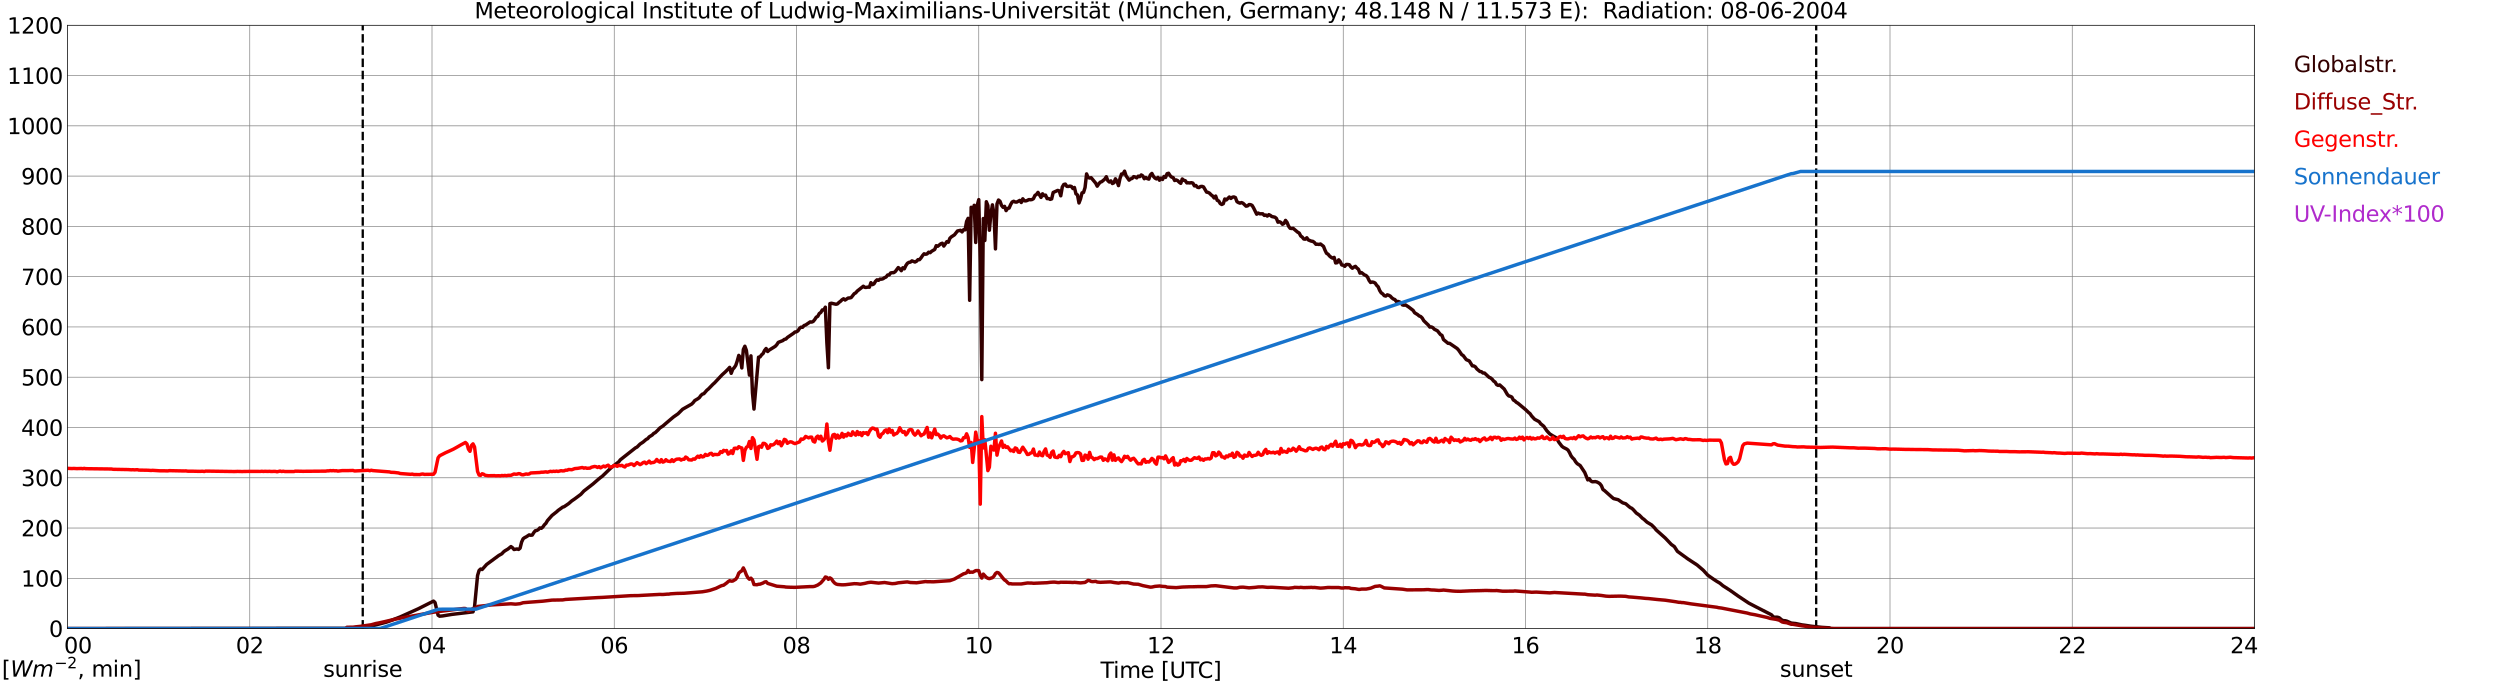 <?xml version="1.0" encoding="utf-8" standalone="no"?>
<!DOCTYPE svg PUBLIC "-//W3C//DTD SVG 1.1//EN"
  "http://www.w3.org/Graphics/SVG/1.1/DTD/svg11.dtd">
<svg xmlns:xlink="http://www.w3.org/1999/xlink" width="1085.4pt" height="296.64pt" viewBox="0 0 1085.4 296.64" xmlns="http://www.w3.org/2000/svg" version="1.1">
 <defs>
  <style type="text/css">*{stroke-linejoin: round; stroke-linecap: butt}</style>
 </defs>
 <g id="figure_1">
  <g id="patch_1">
   <path d="M 0 296.64 
L 1085.4 296.64 
L 1085.4 0 
L 0 0 
z
" style="fill: #ffffff"/>
  </g>
  <g id="axes_1">
   <g id="patch_2">
    <path d="M 29.306 272.909 
L 978.814 272.909 
L 978.814 10.976 
L 29.306 10.976 
z
" style="fill: #ffffff"/>
   </g>
   <g id="patch_3">
    <path d="M 978.814 272.909 
L 978.814 272.909 
L 978.814 10.976 
L 978.814 10.976 
z
" clip-path="url(#p54716e97ee)" style="fill: #d3d3d3; opacity: 0.25; stroke: #d3d3d3; stroke-linejoin: miter"/>
   </g>
   <g id="matplotlib.axis_1">
    <g id="xtick_1">
     <g id="line2d_1">
      <path d="M 29.306 272.909 
L 29.306 10.976 
" clip-path="url(#p54716e97ee)" style="fill: none; stroke: #808080; stroke-width: 0.3; stroke-linecap: square"/>
     </g>
     <g id="line2d_2"/>
     <g id="text_1">
      <!--    00 -->
      <g transform="translate(18.733 283.627) scale(0.095 -0.095)">
       <defs>
        <path id="DejaVuSans-20" transform="scale(0.016)"/>
        <path id="DejaVuSans-30" d="M 2034 4250 
Q 1547 4250 1301 3770 
Q 1056 3291 1056 2328 
Q 1056 1369 1301 889 
Q 1547 409 2034 409 
Q 2525 409 2770 889 
Q 3016 1369 3016 2328 
Q 3016 3291 2770 3770 
Q 2525 4250 2034 4250 
z
M 2034 4750 
Q 2819 4750 3233 4129 
Q 3647 3509 3647 2328 
Q 3647 1150 3233 529 
Q 2819 -91 2034 -91 
Q 1250 -91 836 529 
Q 422 1150 422 2328 
Q 422 3509 836 4129 
Q 1250 4750 2034 4750 
z
" transform="scale(0.016)"/>
       </defs>
       <use xlink:href="#DejaVuSans-20"/>
       <use xlink:href="#DejaVuSans-20" transform="translate(31.787 0)"/>
       <use xlink:href="#DejaVuSans-20" transform="translate(63.574 0)"/>
       <use xlink:href="#DejaVuSans-30" transform="translate(95.361 0)"/>
       <use xlink:href="#DejaVuSans-30" transform="translate(158.984 0)"/>
      </g>
     </g>
    </g>
    <g id="xtick_2">
     <g id="line2d_3">
      <path d="M 108.431 272.909 
L 108.431 10.976 
" clip-path="url(#p54716e97ee)" style="fill: none; stroke: #808080; stroke-width: 0.3; stroke-linecap: square"/>
     </g>
     <g id="line2d_4"/>
     <g id="text_2">
      <!-- 02 -->
      <g transform="translate(102.387 283.627) scale(0.095 -0.095)">
       <defs>
        <path id="DejaVuSans-32" d="M 1228 531 
L 3431 531 
L 3431 0 
L 469 0 
L 469 531 
Q 828 903 1448 1529 
Q 2069 2156 2228 2338 
Q 2531 2678 2651 2914 
Q 2772 3150 2772 3378 
Q 2772 3750 2511 3984 
Q 2250 4219 1831 4219 
Q 1534 4219 1204 4116 
Q 875 4013 500 3803 
L 500 4441 
Q 881 4594 1212 4672 
Q 1544 4750 1819 4750 
Q 2544 4750 2975 4387 
Q 3406 4025 3406 3419 
Q 3406 3131 3298 2873 
Q 3191 2616 2906 2266 
Q 2828 2175 2409 1742 
Q 1991 1309 1228 531 
z
" transform="scale(0.016)"/>
       </defs>
       <use xlink:href="#DejaVuSans-30"/>
       <use xlink:href="#DejaVuSans-32" transform="translate(63.623 0)"/>
      </g>
     </g>
    </g>
    <g id="xtick_3">
     <g id="line2d_5">
      <path d="M 187.557 272.909 
L 187.557 10.976 
" clip-path="url(#p54716e97ee)" style="fill: none; stroke: #808080; stroke-width: 0.3; stroke-linecap: square"/>
     </g>
     <g id="line2d_6"/>
     <g id="text_3">
      <!-- 04 -->
      <g transform="translate(181.513 283.627) scale(0.095 -0.095)">
       <defs>
        <path id="DejaVuSans-34" d="M 2419 4116 
L 825 1625 
L 2419 1625 
L 2419 4116 
z
M 2253 4666 
L 3047 4666 
L 3047 1625 
L 3713 1625 
L 3713 1100 
L 3047 1100 
L 3047 0 
L 2419 0 
L 2419 1100 
L 313 1100 
L 313 1709 
L 2253 4666 
z
" transform="scale(0.016)"/>
       </defs>
       <use xlink:href="#DejaVuSans-30"/>
       <use xlink:href="#DejaVuSans-34" transform="translate(63.623 0)"/>
      </g>
     </g>
    </g>
    <g id="xtick_4">
     <g id="line2d_7">
      <path d="M 266.683 272.909 
L 266.683 10.976 
" clip-path="url(#p54716e97ee)" style="fill: none; stroke: #808080; stroke-width: 0.3; stroke-linecap: square"/>
     </g>
     <g id="line2d_8"/>
     <g id="text_4">
      <!-- 06 -->
      <g transform="translate(260.638 283.627) scale(0.095 -0.095)">
       <defs>
        <path id="DejaVuSans-36" d="M 2113 2584 
Q 1688 2584 1439 2293 
Q 1191 2003 1191 1497 
Q 1191 994 1439 701 
Q 1688 409 2113 409 
Q 2538 409 2786 701 
Q 3034 994 3034 1497 
Q 3034 2003 2786 2293 
Q 2538 2584 2113 2584 
z
M 3366 4563 
L 3366 3988 
Q 3128 4100 2886 4159 
Q 2644 4219 2406 4219 
Q 1781 4219 1451 3797 
Q 1122 3375 1075 2522 
Q 1259 2794 1537 2939 
Q 1816 3084 2150 3084 
Q 2853 3084 3261 2657 
Q 3669 2231 3669 1497 
Q 3669 778 3244 343 
Q 2819 -91 2113 -91 
Q 1303 -91 875 529 
Q 447 1150 447 2328 
Q 447 3434 972 4092 
Q 1497 4750 2381 4750 
Q 2619 4750 2861 4703 
Q 3103 4656 3366 4563 
z
" transform="scale(0.016)"/>
       </defs>
       <use xlink:href="#DejaVuSans-30"/>
       <use xlink:href="#DejaVuSans-36" transform="translate(63.623 0)"/>
      </g>
     </g>
    </g>
    <g id="xtick_5">
     <g id="line2d_9">
      <path d="M 345.808 272.909 
L 345.808 10.976 
" clip-path="url(#p54716e97ee)" style="fill: none; stroke: #808080; stroke-width: 0.3; stroke-linecap: square"/>
     </g>
     <g id="line2d_10"/>
     <g id="text_5">
      <!-- 08 -->
      <g transform="translate(339.764 283.627) scale(0.095 -0.095)">
       <defs>
        <path id="DejaVuSans-38" d="M 2034 2216 
Q 1584 2216 1326 1975 
Q 1069 1734 1069 1313 
Q 1069 891 1326 650 
Q 1584 409 2034 409 
Q 2484 409 2743 651 
Q 3003 894 3003 1313 
Q 3003 1734 2745 1975 
Q 2488 2216 2034 2216 
z
M 1403 2484 
Q 997 2584 770 2862 
Q 544 3141 544 3541 
Q 544 4100 942 4425 
Q 1341 4750 2034 4750 
Q 2731 4750 3128 4425 
Q 3525 4100 3525 3541 
Q 3525 3141 3298 2862 
Q 3072 2584 2669 2484 
Q 3125 2378 3379 2068 
Q 3634 1759 3634 1313 
Q 3634 634 3220 271 
Q 2806 -91 2034 -91 
Q 1263 -91 848 271 
Q 434 634 434 1313 
Q 434 1759 690 2068 
Q 947 2378 1403 2484 
z
M 1172 3481 
Q 1172 3119 1398 2916 
Q 1625 2713 2034 2713 
Q 2441 2713 2670 2916 
Q 2900 3119 2900 3481 
Q 2900 3844 2670 4047 
Q 2441 4250 2034 4250 
Q 1625 4250 1398 4047 
Q 1172 3844 1172 3481 
z
" transform="scale(0.016)"/>
       </defs>
       <use xlink:href="#DejaVuSans-30"/>
       <use xlink:href="#DejaVuSans-38" transform="translate(63.623 0)"/>
      </g>
     </g>
    </g>
    <g id="xtick_6">
     <g id="line2d_11">
      <path d="M 424.934 272.909 
L 424.934 10.976 
" clip-path="url(#p54716e97ee)" style="fill: none; stroke: #808080; stroke-width: 0.3; stroke-linecap: square"/>
     </g>
     <g id="line2d_12"/>
     <g id="text_6">
      <!-- 10 -->
      <g transform="translate(418.89 283.627) scale(0.095 -0.095)">
       <defs>
        <path id="DejaVuSans-31" d="M 794 531 
L 1825 531 
L 1825 4091 
L 703 3866 
L 703 4441 
L 1819 4666 
L 2450 4666 
L 2450 531 
L 3481 531 
L 3481 0 
L 794 0 
L 794 531 
z
" transform="scale(0.016)"/>
       </defs>
       <use xlink:href="#DejaVuSans-31"/>
       <use xlink:href="#DejaVuSans-30" transform="translate(63.623 0)"/>
      </g>
     </g>
    </g>
    <g id="xtick_7">
     <g id="line2d_13">
      <path d="M 504.06 272.909 
L 504.06 10.976 
" clip-path="url(#p54716e97ee)" style="fill: none; stroke: #808080; stroke-width: 0.3; stroke-linecap: square"/>
     </g>
     <g id="line2d_14"/>
     <g id="text_7">
      <!-- 12 -->
      <g transform="translate(498.015 283.627) scale(0.095 -0.095)">
       <use xlink:href="#DejaVuSans-31"/>
       <use xlink:href="#DejaVuSans-32" transform="translate(63.623 0)"/>
      </g>
     </g>
    </g>
    <g id="xtick_8">
     <g id="line2d_15">
      <path d="M 583.185 272.909 
L 583.185 10.976 
" clip-path="url(#p54716e97ee)" style="fill: none; stroke: #808080; stroke-width: 0.3; stroke-linecap: square"/>
     </g>
     <g id="line2d_16"/>
     <g id="text_8">
      <!-- 14 -->
      <g transform="translate(577.141 283.627) scale(0.095 -0.095)">
       <use xlink:href="#DejaVuSans-31"/>
       <use xlink:href="#DejaVuSans-34" transform="translate(63.623 0)"/>
      </g>
     </g>
    </g>
    <g id="xtick_9">
     <g id="line2d_17">
      <path d="M 662.311 272.909 
L 662.311 10.976 
" clip-path="url(#p54716e97ee)" style="fill: none; stroke: #808080; stroke-width: 0.3; stroke-linecap: square"/>
     </g>
     <g id="line2d_18"/>
     <g id="text_9">
      <!-- 16 -->
      <g transform="translate(656.267 283.627) scale(0.095 -0.095)">
       <use xlink:href="#DejaVuSans-31"/>
       <use xlink:href="#DejaVuSans-36" transform="translate(63.623 0)"/>
      </g>
     </g>
    </g>
    <g id="xtick_10">
     <g id="line2d_19">
      <path d="M 741.437 272.909 
L 741.437 10.976 
" clip-path="url(#p54716e97ee)" style="fill: none; stroke: #808080; stroke-width: 0.3; stroke-linecap: square"/>
     </g>
     <g id="line2d_20"/>
     <g id="text_10">
      <!-- 18 -->
      <g transform="translate(735.392 283.627) scale(0.095 -0.095)">
       <use xlink:href="#DejaVuSans-31"/>
       <use xlink:href="#DejaVuSans-38" transform="translate(63.623 0)"/>
      </g>
     </g>
    </g>
    <g id="xtick_11">
     <g id="line2d_21">
      <path d="M 820.562 272.909 
L 820.562 10.976 
" clip-path="url(#p54716e97ee)" style="fill: none; stroke: #808080; stroke-width: 0.3; stroke-linecap: square"/>
     </g>
     <g id="line2d_22"/>
     <g id="text_11">
      <!-- 20 -->
      <g transform="translate(814.518 283.627) scale(0.095 -0.095)">
       <use xlink:href="#DejaVuSans-32"/>
       <use xlink:href="#DejaVuSans-30" transform="translate(63.623 0)"/>
      </g>
     </g>
    </g>
    <g id="xtick_12">
     <g id="line2d_23">
      <path d="M 899.688 272.909 
L 899.688 10.976 
" clip-path="url(#p54716e97ee)" style="fill: none; stroke: #808080; stroke-width: 0.3; stroke-linecap: square"/>
     </g>
     <g id="line2d_24"/>
     <g id="text_12">
      <!-- 22 -->
      <g transform="translate(893.644 283.627) scale(0.095 -0.095)">
       <use xlink:href="#DejaVuSans-32"/>
       <use xlink:href="#DejaVuSans-32" transform="translate(63.623 0)"/>
      </g>
     </g>
    </g>
    <g id="xtick_13">
     <g id="line2d_25">
      <path d="M 978.814 272.909 
L 978.814 10.976 
" clip-path="url(#p54716e97ee)" style="fill: none; stroke: #808080; stroke-width: 0.3; stroke-linecap: square"/>
     </g>
     <g id="line2d_26"/>
     <g id="text_13">
      <!-- 24    -->
      <g transform="translate(968.241 283.627) scale(0.095 -0.095)">
       <use xlink:href="#DejaVuSans-32"/>
       <use xlink:href="#DejaVuSans-34" transform="translate(63.623 0)"/>
       <use xlink:href="#DejaVuSans-20" transform="translate(127.246 0)"/>
       <use xlink:href="#DejaVuSans-20" transform="translate(159.033 0)"/>
       <use xlink:href="#DejaVuSans-20" transform="translate(190.82 0)"/>
      </g>
     </g>
    </g>
    <g id="text_14">
     <!-- Time [UTC] -->
     <g transform="translate(477.806 294.322) scale(0.095 -0.095)">
      <defs>
       <path id="DejaVuSans-54" d="M -19 4666 
L 3928 4666 
L 3928 4134 
L 2272 4134 
L 2272 0 
L 1638 0 
L 1638 4134 
L -19 4134 
L -19 4666 
z
" transform="scale(0.016)"/>
       <path id="DejaVuSans-69" d="M 603 3500 
L 1178 3500 
L 1178 0 
L 603 0 
L 603 3500 
z
M 603 4863 
L 1178 4863 
L 1178 4134 
L 603 4134 
L 603 4863 
z
" transform="scale(0.016)"/>
       <path id="DejaVuSans-6d" d="M 3328 2828 
Q 3544 3216 3844 3400 
Q 4144 3584 4550 3584 
Q 5097 3584 5394 3201 
Q 5691 2819 5691 2113 
L 5691 0 
L 5113 0 
L 5113 2094 
Q 5113 2597 4934 2840 
Q 4756 3084 4391 3084 
Q 3944 3084 3684 2787 
Q 3425 2491 3425 1978 
L 3425 0 
L 2847 0 
L 2847 2094 
Q 2847 2600 2669 2842 
Q 2491 3084 2119 3084 
Q 1678 3084 1418 2786 
Q 1159 2488 1159 1978 
L 1159 0 
L 581 0 
L 581 3500 
L 1159 3500 
L 1159 2956 
Q 1356 3278 1631 3431 
Q 1906 3584 2284 3584 
Q 2666 3584 2933 3390 
Q 3200 3197 3328 2828 
z
" transform="scale(0.016)"/>
       <path id="DejaVuSans-65" d="M 3597 1894 
L 3597 1613 
L 953 1613 
Q 991 1019 1311 708 
Q 1631 397 2203 397 
Q 2534 397 2845 478 
Q 3156 559 3463 722 
L 3463 178 
Q 3153 47 2828 -22 
Q 2503 -91 2169 -91 
Q 1331 -91 842 396 
Q 353 884 353 1716 
Q 353 2575 817 3079 
Q 1281 3584 2069 3584 
Q 2775 3584 3186 3129 
Q 3597 2675 3597 1894 
z
M 3022 2063 
Q 3016 2534 2758 2815 
Q 2500 3097 2075 3097 
Q 1594 3097 1305 2825 
Q 1016 2553 972 2059 
L 3022 2063 
z
" transform="scale(0.016)"/>
       <path id="DejaVuSans-5b" d="M 550 4863 
L 1875 4863 
L 1875 4416 
L 1125 4416 
L 1125 -397 
L 1875 -397 
L 1875 -844 
L 550 -844 
L 550 4863 
z
" transform="scale(0.016)"/>
       <path id="DejaVuSans-55" d="M 556 4666 
L 1191 4666 
L 1191 1831 
Q 1191 1081 1462 751 
Q 1734 422 2344 422 
Q 2950 422 3222 751 
Q 3494 1081 3494 1831 
L 3494 4666 
L 4128 4666 
L 4128 1753 
Q 4128 841 3676 375 
Q 3225 -91 2344 -91 
Q 1459 -91 1007 375 
Q 556 841 556 1753 
L 556 4666 
z
" transform="scale(0.016)"/>
       <path id="DejaVuSans-43" d="M 4122 4306 
L 4122 3641 
Q 3803 3938 3442 4084 
Q 3081 4231 2675 4231 
Q 1875 4231 1450 3742 
Q 1025 3253 1025 2328 
Q 1025 1406 1450 917 
Q 1875 428 2675 428 
Q 3081 428 3442 575 
Q 3803 722 4122 1019 
L 4122 359 
Q 3791 134 3420 21 
Q 3050 -91 2638 -91 
Q 1578 -91 968 557 
Q 359 1206 359 2328 
Q 359 3453 968 4101 
Q 1578 4750 2638 4750 
Q 3056 4750 3426 4639 
Q 3797 4528 4122 4306 
z
" transform="scale(0.016)"/>
       <path id="DejaVuSans-5d" d="M 1947 4863 
L 1947 -844 
L 622 -844 
L 622 -397 
L 1369 -397 
L 1369 4416 
L 622 4416 
L 622 4863 
L 1947 4863 
z
" transform="scale(0.016)"/>
      </defs>
      <use xlink:href="#DejaVuSans-54"/>
      <use xlink:href="#DejaVuSans-69" transform="translate(57.959 0)"/>
      <use xlink:href="#DejaVuSans-6d" transform="translate(85.742 0)"/>
      <use xlink:href="#DejaVuSans-65" transform="translate(183.154 0)"/>
      <use xlink:href="#DejaVuSans-20" transform="translate(244.678 0)"/>
      <use xlink:href="#DejaVuSans-5b" transform="translate(276.465 0)"/>
      <use xlink:href="#DejaVuSans-55" transform="translate(315.479 0)"/>
      <use xlink:href="#DejaVuSans-54" transform="translate(388.672 0)"/>
      <use xlink:href="#DejaVuSans-43" transform="translate(443.881 0)"/>
      <use xlink:href="#DejaVuSans-5d" transform="translate(513.705 0)"/>
     </g>
    </g>
   </g>
   <g id="matplotlib.axis_2">
    <g id="ytick_1">
     <g id="line2d_27">
      <path d="M 29.306 272.909 
L 978.814 272.909 
" clip-path="url(#p54716e97ee)" style="fill: none; stroke: #808080; stroke-width: 0.3; stroke-linecap: square"/>
     </g>
     <g id="line2d_28"/>
     <g id="text_15">
      <!-- 0 -->
      <g transform="translate(21.261 276.518) scale(0.095 -0.095)">
       <use xlink:href="#DejaVuSans-30"/>
      </g>
     </g>
    </g>
    <g id="ytick_2">
     <g id="line2d_29">
      <path d="M 29.306 251.081 
L 978.814 251.081 
" clip-path="url(#p54716e97ee)" style="fill: none; stroke: #808080; stroke-width: 0.3; stroke-linecap: square"/>
     </g>
     <g id="line2d_30"/>
     <g id="text_16">
      <!-- 100 -->
      <g transform="translate(9.173 254.69) scale(0.095 -0.095)">
       <use xlink:href="#DejaVuSans-31"/>
       <use xlink:href="#DejaVuSans-30" transform="translate(63.623 0)"/>
       <use xlink:href="#DejaVuSans-30" transform="translate(127.246 0)"/>
      </g>
     </g>
    </g>
    <g id="ytick_3">
     <g id="line2d_31">
      <path d="M 29.306 229.253 
L 978.814 229.253 
" clip-path="url(#p54716e97ee)" style="fill: none; stroke: #808080; stroke-width: 0.3; stroke-linecap: square"/>
     </g>
     <g id="line2d_32"/>
     <g id="text_17">
      <!-- 200 -->
      <g transform="translate(9.173 232.863) scale(0.095 -0.095)">
       <use xlink:href="#DejaVuSans-32"/>
       <use xlink:href="#DejaVuSans-30" transform="translate(63.623 0)"/>
       <use xlink:href="#DejaVuSans-30" transform="translate(127.246 0)"/>
      </g>
     </g>
    </g>
    <g id="ytick_4">
     <g id="line2d_33">
      <path d="M 29.306 207.426 
L 978.814 207.426 
" clip-path="url(#p54716e97ee)" style="fill: none; stroke: #808080; stroke-width: 0.3; stroke-linecap: square"/>
     </g>
     <g id="line2d_34"/>
     <g id="text_18">
      <!-- 300 -->
      <g transform="translate(9.173 211.035) scale(0.095 -0.095)">
       <defs>
        <path id="DejaVuSans-33" d="M 2597 2516 
Q 3050 2419 3304 2112 
Q 3559 1806 3559 1356 
Q 3559 666 3084 287 
Q 2609 -91 1734 -91 
Q 1441 -91 1130 -33 
Q 819 25 488 141 
L 488 750 
Q 750 597 1062 519 
Q 1375 441 1716 441 
Q 2309 441 2620 675 
Q 2931 909 2931 1356 
Q 2931 1769 2642 2001 
Q 2353 2234 1838 2234 
L 1294 2234 
L 1294 2753 
L 1863 2753 
Q 2328 2753 2575 2939 
Q 2822 3125 2822 3475 
Q 2822 3834 2567 4026 
Q 2313 4219 1838 4219 
Q 1578 4219 1281 4162 
Q 984 4106 628 3988 
L 628 4550 
Q 988 4650 1302 4700 
Q 1616 4750 1894 4750 
Q 2613 4750 3031 4423 
Q 3450 4097 3450 3541 
Q 3450 3153 3228 2886 
Q 3006 2619 2597 2516 
z
" transform="scale(0.016)"/>
       </defs>
       <use xlink:href="#DejaVuSans-33"/>
       <use xlink:href="#DejaVuSans-30" transform="translate(63.623 0)"/>
       <use xlink:href="#DejaVuSans-30" transform="translate(127.246 0)"/>
      </g>
     </g>
    </g>
    <g id="ytick_5">
     <g id="line2d_35">
      <path d="M 29.306 185.598 
L 978.814 185.598 
" clip-path="url(#p54716e97ee)" style="fill: none; stroke: #808080; stroke-width: 0.3; stroke-linecap: square"/>
     </g>
     <g id="line2d_36"/>
     <g id="text_19">
      <!-- 400 -->
      <g transform="translate(9.173 189.207) scale(0.095 -0.095)">
       <use xlink:href="#DejaVuSans-34"/>
       <use xlink:href="#DejaVuSans-30" transform="translate(63.623 0)"/>
       <use xlink:href="#DejaVuSans-30" transform="translate(127.246 0)"/>
      </g>
     </g>
    </g>
    <g id="ytick_6">
     <g id="line2d_37">
      <path d="M 29.306 163.77 
L 978.814 163.77 
" clip-path="url(#p54716e97ee)" style="fill: none; stroke: #808080; stroke-width: 0.3; stroke-linecap: square"/>
     </g>
     <g id="line2d_38"/>
     <g id="text_20">
      <!-- 500 -->
      <g transform="translate(9.173 167.379) scale(0.095 -0.095)">
       <defs>
        <path id="DejaVuSans-35" d="M 691 4666 
L 3169 4666 
L 3169 4134 
L 1269 4134 
L 1269 2991 
Q 1406 3038 1543 3061 
Q 1681 3084 1819 3084 
Q 2600 3084 3056 2656 
Q 3513 2228 3513 1497 
Q 3513 744 3044 326 
Q 2575 -91 1722 -91 
Q 1428 -91 1123 -41 
Q 819 9 494 109 
L 494 744 
Q 775 591 1075 516 
Q 1375 441 1709 441 
Q 2250 441 2565 725 
Q 2881 1009 2881 1497 
Q 2881 1984 2565 2268 
Q 2250 2553 1709 2553 
Q 1456 2553 1204 2497 
Q 953 2441 691 2322 
L 691 4666 
z
" transform="scale(0.016)"/>
       </defs>
       <use xlink:href="#DejaVuSans-35"/>
       <use xlink:href="#DejaVuSans-30" transform="translate(63.623 0)"/>
       <use xlink:href="#DejaVuSans-30" transform="translate(127.246 0)"/>
      </g>
     </g>
    </g>
    <g id="ytick_7">
     <g id="line2d_39">
      <path d="M 29.306 141.942 
L 978.814 141.942 
" clip-path="url(#p54716e97ee)" style="fill: none; stroke: #808080; stroke-width: 0.3; stroke-linecap: square"/>
     </g>
     <g id="line2d_40"/>
     <g id="text_21">
      <!-- 600 -->
      <g transform="translate(9.173 145.551) scale(0.095 -0.095)">
       <use xlink:href="#DejaVuSans-36"/>
       <use xlink:href="#DejaVuSans-30" transform="translate(63.623 0)"/>
       <use xlink:href="#DejaVuSans-30" transform="translate(127.246 0)"/>
      </g>
     </g>
    </g>
    <g id="ytick_8">
     <g id="line2d_41">
      <path d="M 29.306 120.114 
L 978.814 120.114 
" clip-path="url(#p54716e97ee)" style="fill: none; stroke: #808080; stroke-width: 0.3; stroke-linecap: square"/>
     </g>
     <g id="line2d_42"/>
     <g id="text_22">
      <!-- 700 -->
      <g transform="translate(9.173 123.724) scale(0.095 -0.095)">
       <defs>
        <path id="DejaVuSans-37" d="M 525 4666 
L 3525 4666 
L 3525 4397 
L 1831 0 
L 1172 0 
L 2766 4134 
L 525 4134 
L 525 4666 
z
" transform="scale(0.016)"/>
       </defs>
       <use xlink:href="#DejaVuSans-37"/>
       <use xlink:href="#DejaVuSans-30" transform="translate(63.623 0)"/>
       <use xlink:href="#DejaVuSans-30" transform="translate(127.246 0)"/>
      </g>
     </g>
    </g>
    <g id="ytick_9">
     <g id="line2d_43">
      <path d="M 29.306 98.287 
L 978.814 98.287 
" clip-path="url(#p54716e97ee)" style="fill: none; stroke: #808080; stroke-width: 0.3; stroke-linecap: square"/>
     </g>
     <g id="line2d_44"/>
     <g id="text_23">
      <!-- 800 -->
      <g transform="translate(9.173 101.896) scale(0.095 -0.095)">
       <use xlink:href="#DejaVuSans-38"/>
       <use xlink:href="#DejaVuSans-30" transform="translate(63.623 0)"/>
       <use xlink:href="#DejaVuSans-30" transform="translate(127.246 0)"/>
      </g>
     </g>
    </g>
    <g id="ytick_10">
     <g id="line2d_45">
      <path d="M 29.306 76.459 
L 978.814 76.459 
" clip-path="url(#p54716e97ee)" style="fill: none; stroke: #808080; stroke-width: 0.3; stroke-linecap: square"/>
     </g>
     <g id="line2d_46"/>
     <g id="text_24">
      <!-- 900 -->
      <g transform="translate(9.173 80.068) scale(0.095 -0.095)">
       <defs>
        <path id="DejaVuSans-39" d="M 703 97 
L 703 672 
Q 941 559 1184 500 
Q 1428 441 1663 441 
Q 2288 441 2617 861 
Q 2947 1281 2994 2138 
Q 2813 1869 2534 1725 
Q 2256 1581 1919 1581 
Q 1219 1581 811 2004 
Q 403 2428 403 3163 
Q 403 3881 828 4315 
Q 1253 4750 1959 4750 
Q 2769 4750 3195 4129 
Q 3622 3509 3622 2328 
Q 3622 1225 3098 567 
Q 2575 -91 1691 -91 
Q 1453 -91 1209 -44 
Q 966 3 703 97 
z
M 1959 2075 
Q 2384 2075 2632 2365 
Q 2881 2656 2881 3163 
Q 2881 3666 2632 3958 
Q 2384 4250 1959 4250 
Q 1534 4250 1286 3958 
Q 1038 3666 1038 3163 
Q 1038 2656 1286 2365 
Q 1534 2075 1959 2075 
z
" transform="scale(0.016)"/>
       </defs>
       <use xlink:href="#DejaVuSans-39"/>
       <use xlink:href="#DejaVuSans-30" transform="translate(63.623 0)"/>
       <use xlink:href="#DejaVuSans-30" transform="translate(127.246 0)"/>
      </g>
     </g>
    </g>
    <g id="ytick_11">
     <g id="line2d_47">
      <path d="M 29.306 54.631 
L 978.814 54.631 
" clip-path="url(#p54716e97ee)" style="fill: none; stroke: #808080; stroke-width: 0.3; stroke-linecap: square"/>
     </g>
     <g id="line2d_48"/>
     <g id="text_25">
      <!-- 1000 -->
      <g transform="translate(3.128 58.24) scale(0.095 -0.095)">
       <use xlink:href="#DejaVuSans-31"/>
       <use xlink:href="#DejaVuSans-30" transform="translate(63.623 0)"/>
       <use xlink:href="#DejaVuSans-30" transform="translate(127.246 0)"/>
       <use xlink:href="#DejaVuSans-30" transform="translate(190.869 0)"/>
      </g>
     </g>
    </g>
    <g id="ytick_12">
     <g id="line2d_49">
      <path d="M 29.306 32.803 
L 978.814 32.803 
" clip-path="url(#p54716e97ee)" style="fill: none; stroke: #808080; stroke-width: 0.3; stroke-linecap: square"/>
     </g>
     <g id="line2d_50"/>
     <g id="text_26">
      <!-- 1100 -->
      <g transform="translate(3.128 36.413) scale(0.095 -0.095)">
       <use xlink:href="#DejaVuSans-31"/>
       <use xlink:href="#DejaVuSans-31" transform="translate(63.623 0)"/>
       <use xlink:href="#DejaVuSans-30" transform="translate(127.246 0)"/>
       <use xlink:href="#DejaVuSans-30" transform="translate(190.869 0)"/>
      </g>
     </g>
    </g>
    <g id="ytick_13">
     <g id="line2d_51">
      <path d="M 29.306 10.976 
L 978.814 10.976 
" clip-path="url(#p54716e97ee)" style="fill: none; stroke: #808080; stroke-width: 0.3; stroke-linecap: square"/>
     </g>
     <g id="line2d_52"/>
     <g id="text_27">
      <!-- 1200 -->
      <g transform="translate(3.128 14.585) scale(0.095 -0.095)">
       <use xlink:href="#DejaVuSans-31"/>
       <use xlink:href="#DejaVuSans-32" transform="translate(63.623 0)"/>
       <use xlink:href="#DejaVuSans-30" transform="translate(127.246 0)"/>
       <use xlink:href="#DejaVuSans-30" transform="translate(190.869 0)"/>
      </g>
     </g>
    </g>
   </g>
   <g id="line2d_53">
    <path d="M 157.489 272.909 
L 157.489 10.976 
" clip-path="url(#p54716e97ee)" style="fill: none; stroke-dasharray: 3.7,1.6; stroke-dashoffset: 0; stroke: #000000"/>
   </g>
   <g id="line2d_54">
    <path d="M 788.517 272.909 
L 788.517 10.976 
" clip-path="url(#p54716e97ee)" style="fill: none; stroke-dasharray: 3.7,1.6; stroke-dashoffset: 0; stroke: #000000"/>
   </g>
   <g id="line2d_55">
    <path d="M 29.306 272.909 
L 150.632 272.813 
L 153.269 272.61 
L 154.588 272.444 
L 159.204 272.077 
L 161.841 271.667 
L 167.776 270.11 
L 169.754 269.414 
L 173.71 267.858 
L 176.348 266.67 
L 181.623 264.296 
L 188.217 260.978 
L 188.876 261.593 
L 190.195 267.081 
L 190.854 267.53 
L 192.173 267.408 
L 196.129 266.753 
L 205.36 265.647 
L 206.02 263.516 
L 207.339 249.881 
L 207.998 247.669 
L 208.657 247.054 
L 209.317 247.259 
L 211.295 245.048 
L 216.57 241.158 
L 217.889 240.42 
L 218.548 239.683 
L 219.207 239.15 
L 220.526 238.373 
L 221.845 237.308 
L 222.504 237.799 
L 223.164 238.578 
L 224.482 238.331 
L 225.142 238.537 
L 225.801 238.004 
L 226.461 235.341 
L 227.12 233.909 
L 227.779 233.418 
L 228.439 233.088 
L 229.757 232.228 
L 230.417 232.392 
L 231.076 232.311 
L 231.736 231.246 
L 232.395 230.428 
L 233.054 230.305 
L 233.714 229.936 
L 234.373 229.199 
L 235.033 229.362 
L 235.692 228.788 
L 236.351 227.848 
L 237.011 227.193 
L 237.67 226.045 
L 239.648 223.794 
L 241.626 222.238 
L 242.286 221.622 
L 243.604 220.682 
L 244.264 220.188 
L 244.923 219.985 
L 246.901 218.634 
L 248.22 217.486 
L 249.539 216.584 
L 251.517 215.111 
L 252.176 214.62 
L 253.495 213.186 
L 257.451 210.115 
L 259.43 208.395 
L 260.748 207.29 
L 261.408 206.838 
L 265.364 203.029 
L 268.661 200.491 
L 269.32 199.631 
L 275.914 194.429 
L 276.573 194.102 
L 277.892 192.792 
L 279.211 191.932 
L 280.53 190.786 
L 281.189 190.457 
L 281.849 189.68 
L 283.167 188.861 
L 283.827 188.165 
L 284.486 187.837 
L 285.805 186.567 
L 286.464 185.829 
L 287.783 184.969 
L 289.102 183.823 
L 291.08 182.145 
L 292.399 181.038 
L 294.377 179.645 
L 295.696 178.336 
L 296.355 177.681 
L 300.311 175.428 
L 300.971 174.773 
L 301.63 173.913 
L 302.949 173.134 
L 303.608 172.643 
L 304.267 171.741 
L 304.927 171.128 
L 305.586 170.923 
L 306.905 169.408 
L 307.564 168.876 
L 309.543 166.828 
L 310.202 166.254 
L 313.499 162.733 
L 314.818 161.546 
L 316.136 160.234 
L 316.796 159.498 
L 317.455 162.078 
L 318.114 160.358 
L 318.774 159.621 
L 319.433 158.638 
L 320.093 156.672 
L 320.752 154.297 
L 321.411 155.198 
L 322.071 159.743 
L 322.73 151.717 
L 323.39 150.324 
L 324.049 152.127 
L 325.368 162.855 
L 326.027 154.502 
L 326.686 170.554 
L 327.346 177.598 
L 329.324 155.074 
L 329.983 154.952 
L 330.643 154.05 
L 331.302 153.478 
L 331.961 152.127 
L 332.621 151.306 
L 333.28 152.618 
L 333.94 152.003 
L 336.577 150.366 
L 337.236 149.669 
L 337.896 148.646 
L 339.874 147.866 
L 340.533 147.334 
L 341.193 147.211 
L 341.852 146.515 
L 343.171 145.614 
L 344.49 144.714 
L 345.149 144.14 
L 345.808 144.057 
L 346.468 143.608 
L 347.127 142.543 
L 347.787 142.051 
L 348.446 142.093 
L 349.105 141.314 
L 349.765 141.111 
L 351.743 139.757 
L 352.402 139.84 
L 353.062 139.554 
L 353.721 138.734 
L 354.38 137.71 
L 355.04 137.343 
L 355.699 136.114 
L 356.359 135.662 
L 357.018 134.558 
L 357.677 134.558 
L 358.337 133.37 
L 358.996 148.931 
L 359.655 159.662 
L 360.315 131.814 
L 360.974 131.65 
L 362.952 132.1 
L 363.612 131.936 
L 364.271 131.282 
L 364.93 130.79 
L 365.59 130.133 
L 366.249 129.725 
L 366.909 130.258 
L 368.227 129.398 
L 368.887 129.356 
L 369.546 129.193 
L 370.865 127.514 
L 371.524 127.145 
L 372.184 126.366 
L 374.821 124.279 
L 375.481 124.77 
L 376.14 124.77 
L 376.799 124.646 
L 377.459 124.687 
L 378.118 122.723 
L 378.777 123.583 
L 379.437 123.253 
L 380.096 122.149 
L 380.756 121.494 
L 381.415 121.699 
L 382.074 121.167 
L 382.734 121.206 
L 383.393 121.003 
L 384.053 120.551 
L 384.712 120.265 
L 385.371 119.405 
L 386.031 119.364 
L 386.69 118.504 
L 387.349 118.381 
L 388.009 118.381 
L 388.668 117.93 
L 389.987 116.17 
L 390.646 116.703 
L 391.306 117.521 
L 391.965 116.251 
L 392.624 116.703 
L 393.284 115.31 
L 393.943 114.326 
L 394.603 113.918 
L 395.262 113.795 
L 395.921 113.263 
L 397.24 113.754 
L 397.899 113.426 
L 398.559 112.73 
L 399.218 112.73 
L 399.878 111.951 
L 400.537 110.969 
L 401.196 110.192 
L 401.856 110.395 
L 402.515 110.231 
L 403.175 109.495 
L 403.834 109.698 
L 404.493 109.085 
L 405.812 108.306 
L 406.471 106.669 
L 407.131 106.915 
L 408.45 105.85 
L 409.109 105.603 
L 409.768 106.832 
L 411.087 104.907 
L 411.746 105.154 
L 412.406 103.434 
L 413.065 102.818 
L 414.384 101.958 
L 415.703 100.28 
L 417.022 99.994 
L 417.681 100.69 
L 418.34 99.747 
L 419 99.788 
L 419.659 96.143 
L 420.318 94.792 
L 420.978 130.38 
L 421.637 90.001 
L 422.297 91.926 
L 422.956 89.141 
L 423.615 105.276 
L 424.275 89.141 
L 424.934 86.683 
L 425.593 114.04 
L 426.253 164.822 
L 426.912 94.875 
L 427.572 104.416 
L 428.231 87.585 
L 428.89 89.263 
L 429.55 99.952 
L 430.209 92.786 
L 430.869 88.936 
L 431.528 92.703 
L 432.187 108.061 
L 432.847 88.567 
L 433.506 86.847 
L 434.165 87.379 
L 434.825 89.182 
L 435.484 90.001 
L 436.144 89.591 
L 436.803 91.435 
L 437.462 90.492 
L 438.122 90.328 
L 438.781 88.813 
L 439.44 87.707 
L 440.1 87.379 
L 440.759 87.707 
L 441.419 87.748 
L 442.737 87.01 
L 443.397 87.912 
L 444.056 86.314 
L 444.716 87.174 
L 445.375 87.216 
L 446.034 87.01 
L 446.694 86.644 
L 447.353 86.725 
L 448.012 86.644 
L 448.672 86.275 
L 449.331 84.841 
L 449.991 84.43 
L 450.65 83.531 
L 451.969 85.701 
L 452.628 84.145 
L 453.287 84.924 
L 453.947 84.719 
L 454.606 86.233 
L 455.266 86.192 
L 455.925 86.561 
L 456.584 86.356 
L 457.244 83.57 
L 459.222 82.671 
L 459.881 82.874 
L 460.541 85.005 
L 461.2 81.196 
L 461.859 80.091 
L 462.519 79.927 
L 463.178 80.91 
L 463.838 80.951 
L 464.497 80.787 
L 465.156 80.951 
L 465.816 81.85 
L 466.475 81.401 
L 467.134 84.145 
L 467.794 84.636 
L 468.453 88.117 
L 469.113 86.397 
L 469.772 83.734 
L 470.431 83.531 
L 471.091 81.401 
L 471.75 75.503 
L 472.409 77.059 
L 473.069 77.306 
L 473.728 77.142 
L 475.706 79.517 
L 476.366 80.827 
L 477.025 79.844 
L 477.685 79.107 
L 478.344 78.862 
L 479.663 77.756 
L 480.322 76.732 
L 480.981 78.452 
L 481.641 79.026 
L 482.3 78.535 
L 482.96 79.681 
L 483.619 79.353 
L 484.278 77.633 
L 484.938 78.698 
L 485.597 80.582 
L 486.256 77.47 
L 486.916 75.544 
L 487.575 75.544 
L 488.235 74.315 
L 488.894 76.324 
L 490.213 78.207 
L 490.872 77.675 
L 491.532 77.47 
L 492.191 76.69 
L 492.85 76.854 
L 493.51 77.223 
L 494.169 76.487 
L 494.828 76.69 
L 495.488 75.955 
L 496.147 76.363 
L 496.807 77.592 
L 497.466 77.059 
L 498.125 77.55 
L 498.785 77.756 
L 499.444 75.955 
L 500.103 75.3 
L 500.763 76.568 
L 501.422 77.306 
L 502.082 77.675 
L 502.741 77.02 
L 503.4 78.247 
L 504.06 77.347 
L 504.719 77.919 
L 505.379 76.61 
L 506.038 77.02 
L 506.697 75.422 
L 507.357 75.217 
L 508.016 76.282 
L 508.675 76.896 
L 509.335 77.101 
L 509.994 78.371 
L 510.654 78.124 
L 511.313 78.452 
L 511.972 79.107 
L 512.632 79.598 
L 513.291 77.714 
L 513.95 78.288 
L 514.61 78.452 
L 515.269 79.395 
L 515.929 79.353 
L 516.588 79.434 
L 517.247 79.312 
L 517.907 79.517 
L 518.566 80.704 
L 519.226 80.541 
L 519.885 81.318 
L 520.544 81.442 
L 521.204 80.99 
L 521.863 80.91 
L 522.522 81.154 
L 523.841 83.407 
L 524.501 83.531 
L 525.16 83.898 
L 525.819 84.594 
L 526.479 85.087 
L 527.138 85.947 
L 527.797 85.127 
L 528.457 86.971 
L 529.116 87.257 
L 529.776 88.364 
L 530.435 88.772 
L 531.094 88.445 
L 531.754 86.397 
L 532.413 86.808 
L 533.732 85.537 
L 534.391 86.15 
L 535.051 85.618 
L 535.71 85.496 
L 536.369 85.784 
L 537.029 87.543 
L 537.688 87.953 
L 538.348 88.198 
L 539.007 87.953 
L 539.666 88.239 
L 540.985 89.51 
L 541.644 89.388 
L 542.304 88.813 
L 542.963 88.855 
L 543.623 89.182 
L 544.282 90.328 
L 545.601 92.991 
L 546.26 92.498 
L 546.919 92.828 
L 548.238 92.828 
L 548.898 93.522 
L 549.557 93.358 
L 550.216 93.81 
L 550.876 93.194 
L 551.535 93.522 
L 552.195 94.015 
L 553.513 94.301 
L 554.173 94.834 
L 554.832 96.471 
L 555.491 96.268 
L 556.151 96.595 
L 556.81 97.372 
L 557.47 97.045 
L 558.129 95.694 
L 558.788 96.554 
L 559.448 98.191 
L 560.107 99.092 
L 560.766 99.214 
L 561.426 99.134 
L 563.404 100.812 
L 564.063 101.181 
L 564.723 102.451 
L 565.382 102.943 
L 566.042 103.761 
L 566.701 103.842 
L 567.36 103.229 
L 568.02 104.171 
L 569.338 104.702 
L 569.998 104.785 
L 570.657 105.276 
L 571.317 106.055 
L 571.976 106.014 
L 572.635 106.136 
L 573.295 105.931 
L 574.613 106.955 
L 575.273 108.635 
L 575.932 109.986 
L 576.592 110.355 
L 577.251 111.174 
L 577.91 111.706 
L 578.57 112.075 
L 579.229 111.746 
L 579.889 114.162 
L 580.548 114.04 
L 581.207 112.811 
L 581.867 113.59 
L 582.526 115.022 
L 583.185 115.146 
L 583.845 115.638 
L 584.504 114.819 
L 585.164 114.819 
L 585.823 114.941 
L 586.482 115.882 
L 587.142 116.456 
L 587.801 115.965 
L 588.46 115.638 
L 589.12 116.375 
L 589.779 116.906 
L 590.439 118.587 
L 591.098 118.34 
L 592.417 119.364 
L 593.076 119.61 
L 593.736 120.307 
L 594.395 121.738 
L 595.054 122.64 
L 595.714 122.435 
L 596.373 122.559 
L 597.032 122.887 
L 597.692 123.869 
L 598.351 124.524 
L 599.011 126.121 
L 599.67 127.145 
L 600.329 127.595 
L 600.989 128.374 
L 601.648 128.538 
L 602.307 128.005 
L 602.967 128.21 
L 603.626 128.579 
L 604.286 129.315 
L 604.945 129.806 
L 605.604 130.053 
L 606.264 130.954 
L 606.923 130.871 
L 607.582 131.076 
L 608.242 131.526 
L 608.901 132.386 
L 609.561 132.51 
L 610.22 132.386 
L 611.539 133.246 
L 613.517 134.763 
L 614.176 135.787 
L 615.495 136.605 
L 616.154 137.177 
L 616.814 137.424 
L 617.473 138.079 
L 618.133 139.227 
L 619.451 140.495 
L 620.111 141.111 
L 620.77 142.01 
L 621.429 141.929 
L 622.089 142.257 
L 622.748 142.953 
L 624.067 143.608 
L 625.386 145.247 
L 626.045 145.614 
L 626.705 147.417 
L 628.683 149.054 
L 629.342 149.054 
L 632.639 151.306 
L 633.298 152.044 
L 634.617 153.969 
L 635.276 154.378 
L 636.595 156.139 
L 637.914 156.713 
L 639.233 158.841 
L 639.892 158.883 
L 640.552 159.293 
L 641.211 160.195 
L 642.53 161.299 
L 643.189 161.382 
L 643.848 161.954 
L 644.508 161.954 
L 646.486 163.798 
L 647.145 164.084 
L 647.805 164.617 
L 648.464 165.435 
L 649.123 165.885 
L 649.783 166.992 
L 650.442 167.319 
L 651.102 167.114 
L 653.08 168.917 
L 654.399 171.209 
L 655.058 171.905 
L 655.717 172.069 
L 656.377 172.399 
L 657.036 173.667 
L 657.695 174.036 
L 658.355 174.69 
L 659.014 175.059 
L 662.311 177.803 
L 663.63 179.073 
L 664.289 179.606 
L 664.949 180.588 
L 666.267 182.022 
L 668.246 183.085 
L 668.905 183.987 
L 670.224 185.052 
L 671.542 186.977 
L 672.861 188.409 
L 674.18 189.23 
L 675.499 189.965 
L 676.158 190.908 
L 676.817 192.054 
L 678.136 193.774 
L 678.796 194.266 
L 680.114 194.923 
L 680.774 195.414 
L 681.433 196.518 
L 682.092 197.911 
L 682.752 198.771 
L 683.411 199.386 
L 684.071 200.491 
L 684.73 201.27 
L 686.049 202.13 
L 688.027 205.118 
L 689.346 208.353 
L 690.005 207.821 
L 690.664 208.805 
L 691.324 209.174 
L 692.643 209.091 
L 693.302 209.255 
L 693.961 209.582 
L 694.621 210.034 
L 695.28 210.894 
L 695.939 212.531 
L 696.599 212.981 
L 699.896 215.93 
L 700.555 216.462 
L 702.533 216.953 
L 704.511 218.304 
L 705.83 218.715 
L 707.149 219.861 
L 707.808 220.393 
L 708.468 220.682 
L 709.127 221.295 
L 710.446 222.768 
L 711.765 223.67 
L 713.083 225.021 
L 713.743 225.473 
L 715.062 226.702 
L 717.04 227.889 
L 718.358 229.199 
L 719.018 230.059 
L 722.974 233.582 
L 725.612 236.365 
L 726.93 237.308 
L 728.249 239.355 
L 732.865 242.712 
L 736.821 245.292 
L 739.459 247.545 
L 741.437 249.717 
L 744.074 251.559 
L 745.393 252.419 
L 746.712 253.196 
L 748.031 254.303 
L 750.009 255.573 
L 751.327 256.433 
L 754.624 258.767 
L 759.24 261.838 
L 762.537 263.558 
L 768.471 266.59 
L 769.131 266.956 
L 769.79 267.694 
L 770.449 268.022 
L 771.109 267.941 
L 771.768 267.98 
L 772.428 268.185 
L 773.746 269.292 
L 774.406 269.456 
L 775.065 269.497 
L 775.725 269.661 
L 777.703 270.521 
L 779.681 270.724 
L 782.318 271.298 
L 783.637 271.462 
L 786.275 271.872 
L 790.89 272.363 
L 794.187 272.568 
L 794.847 272.909 
L 978.154 272.909 
L 978.154 272.909 
" clip-path="url(#p54716e97ee)" style="fill: none; stroke: #330000; stroke-width: 1.5; stroke-linecap: square"/>
   </g>
   <g id="line2d_56">
    <path d="M 29.306 272.909 
L 149.972 272.909 
L 150.632 272.339 
L 152.61 272.298 
L 153.269 272.298 
L 154.588 272.13 
L 156.566 271.92 
L 161.182 271.248 
L 163.16 270.702 
L 164.479 270.449 
L 167.116 269.862 
L 169.094 269.401 
L 171.732 268.77 
L 173.051 268.561 
L 174.37 268.266 
L 176.348 267.932 
L 177.666 267.679 
L 188.217 265.791 
L 201.404 264.154 
L 202.063 264.195 
L 202.723 264.992 
L 203.382 265.328 
L 204.701 264.699 
L 205.36 264.195 
L 206.02 264.112 
L 206.679 263.859 
L 207.339 263.313 
L 213.273 262.643 
L 221.845 262.139 
L 223.823 262.307 
L 225.801 262.098 
L 227.12 261.676 
L 229.098 261.508 
L 235.692 261.006 
L 239.648 260.543 
L 244.264 260.46 
L 245.583 260.249 
L 259.43 259.452 
L 261.408 259.369 
L 273.936 258.612 
L 277.233 258.57 
L 278.552 258.487 
L 286.464 258.066 
L 287.783 258.11 
L 289.761 257.942 
L 290.42 257.942 
L 291.08 257.815 
L 292.399 257.732 
L 293.717 257.647 
L 297.014 257.564 
L 304.927 256.933 
L 306.905 256.597 
L 308.224 256.304 
L 310.861 255.423 
L 312.839 254.458 
L 313.499 254.205 
L 314.158 254.078 
L 315.477 253.113 
L 316.136 252.526 
L 316.796 252.107 
L 317.455 252.316 
L 318.114 252.275 
L 319.433 251.476 
L 320.093 250.511 
L 320.752 248.833 
L 321.411 248.243 
L 322.071 247.824 
L 322.73 246.565 
L 323.39 247.909 
L 324.049 249.629 
L 324.708 250.847 
L 325.368 251.476 
L 326.027 251.016 
L 326.686 251.771 
L 327.346 253.785 
L 328.665 253.868 
L 329.324 253.659 
L 329.983 253.617 
L 331.302 253.113 
L 331.961 252.694 
L 332.621 252.568 
L 333.28 253.281 
L 337.236 254.499 
L 340.533 254.75 
L 341.193 254.877 
L 343.171 254.96 
L 345.149 255.003 
L 351.743 254.667 
L 353.062 254.667 
L 353.721 254.541 
L 355.04 253.995 
L 356.359 253.072 
L 357.677 251.561 
L 358.337 250.511 
L 358.996 250.679 
L 359.655 251.518 
L 360.315 250.889 
L 360.974 251.308 
L 361.634 252.316 
L 362.293 253.072 
L 362.952 253.532 
L 363.612 253.744 
L 365.59 253.912 
L 366.909 253.868 
L 370.865 253.408 
L 372.184 253.449 
L 373.502 253.617 
L 375.481 253.281 
L 376.799 252.945 
L 378.118 252.777 
L 381.415 253.155 
L 384.053 252.904 
L 386.69 253.323 
L 387.349 253.408 
L 388.668 253.323 
L 389.987 253.03 
L 393.284 252.694 
L 393.943 252.653 
L 395.262 252.904 
L 397.24 252.987 
L 397.899 253.03 
L 401.856 252.485 
L 402.515 252.568 
L 403.834 252.568 
L 405.153 252.609 
L 412.406 252.107 
L 414.384 251.393 
L 418.34 249.125 
L 419 248.957 
L 419.659 248.665 
L 420.318 247.656 
L 420.978 248.497 
L 421.637 248.37 
L 422.297 248.455 
L 423.615 247.741 
L 424.275 247.698 
L 424.934 247.783 
L 425.593 249.798 
L 426.253 250.972 
L 426.912 249.252 
L 428.231 250.679 
L 428.89 251.057 
L 429.55 251.225 
L 430.869 250.804 
L 431.528 250.175 
L 432.187 249.042 
L 432.847 248.538 
L 433.506 248.706 
L 434.165 249.42 
L 435.484 251.099 
L 436.144 251.812 
L 436.803 252.231 
L 437.462 252.945 
L 438.122 253.449 
L 438.781 253.408 
L 439.44 253.532 
L 443.397 253.532 
L 446.034 253.113 
L 448.012 253.155 
L 448.672 253.24 
L 452.628 253.072 
L 454.606 252.987 
L 455.925 252.821 
L 457.244 252.736 
L 457.903 252.736 
L 459.222 252.904 
L 459.881 252.904 
L 460.541 252.777 
L 464.497 252.821 
L 465.816 252.904 
L 466.475 252.821 
L 469.113 253.072 
L 471.091 252.862 
L 472.409 251.98 
L 473.069 252.107 
L 473.728 252.441 
L 474.388 252.526 
L 475.706 252.399 
L 476.366 252.694 
L 477.685 252.821 
L 481.641 252.653 
L 482.3 252.653 
L 483.619 252.904 
L 485.597 253.155 
L 486.916 252.904 
L 488.894 252.987 
L 489.553 252.945 
L 492.191 253.576 
L 494.169 253.659 
L 496.147 254.246 
L 499.444 254.918 
L 500.103 254.877 
L 501.422 254.582 
L 503.4 254.414 
L 504.719 254.582 
L 506.038 254.667 
L 506.697 254.918 
L 510.654 255.128 
L 513.291 254.877 
L 516.588 254.75 
L 517.907 254.75 
L 520.544 254.667 
L 523.841 254.667 
L 525.819 254.373 
L 527.797 254.29 
L 535.71 255.255 
L 537.029 255.255 
L 538.348 254.96 
L 539.666 254.918 
L 542.304 255.213 
L 544.941 255.003 
L 546.26 254.835 
L 548.238 254.792 
L 550.216 255.003 
L 552.195 254.96 
L 559.448 255.381 
L 561.426 255.169 
L 562.085 255.003 
L 564.063 255.086 
L 564.723 255.003 
L 566.042 255.128 
L 568.679 255.045 
L 569.338 255.003 
L 569.998 255.086 
L 570.657 255.045 
L 573.295 255.337 
L 574.613 255.255 
L 576.592 255.045 
L 578.57 255.086 
L 579.889 255.086 
L 581.207 255.086 
L 582.526 255.296 
L 583.185 255.296 
L 583.845 255.169 
L 585.823 255.213 
L 586.482 255.464 
L 588.46 255.632 
L 589.779 255.883 
L 590.439 255.883 
L 591.098 255.759 
L 593.076 255.759 
L 595.054 255.381 
L 597.032 254.582 
L 598.351 254.458 
L 599.011 254.331 
L 599.67 254.582 
L 600.989 255.255 
L 608.901 255.8 
L 610.879 256.095 
L 612.198 256.095 
L 618.133 256.051 
L 619.451 255.968 
L 620.111 255.968 
L 621.429 256.136 
L 622.748 256.178 
L 624.726 256.346 
L 626.045 256.261 
L 626.705 256.178 
L 630.661 256.597 
L 631.98 256.682 
L 633.958 256.724 
L 638.573 256.514 
L 642.53 256.429 
L 645.167 256.346 
L 647.805 256.429 
L 649.123 256.429 
L 649.783 256.387 
L 652.42 256.682 
L 657.036 256.641 
L 657.695 256.555 
L 664.289 257.06 
L 664.949 257.143 
L 666.927 257.06 
L 672.861 257.396 
L 674.839 257.228 
L 687.368 257.942 
L 688.027 257.942 
L 689.346 258.193 
L 692.643 258.402 
L 693.302 258.319 
L 695.28 258.529 
L 697.258 258.823 
L 698.577 258.906 
L 702.533 258.823 
L 703.852 258.823 
L 705.83 258.906 
L 707.149 259.157 
L 708.468 259.242 
L 712.424 259.579 
L 714.402 259.788 
L 715.721 259.871 
L 719.677 260.292 
L 722.974 260.585 
L 727.59 261.257 
L 728.909 261.508 
L 729.568 261.508 
L 730.227 261.635 
L 730.887 261.635 
L 734.184 262.18 
L 745.393 263.649 
L 746.052 263.818 
L 747.371 263.986 
L 758.581 266.168 
L 759.899 266.546 
L 761.878 266.882 
L 764.515 267.469 
L 767.153 268.056 
L 768.471 268.478 
L 771.109 268.897 
L 772.428 269.233 
L 773.746 270.03 
L 774.406 270.198 
L 775.725 270.366 
L 777.703 271.038 
L 778.362 271.038 
L 782.318 271.708 
L 783.637 271.876 
L 784.956 272.13 
L 785.615 272.254 
L 786.275 272.254 
L 787.593 272.422 
L 796.165 272.909 
L 978.154 272.909 
L 978.154 272.909 
" clip-path="url(#p54716e97ee)" style="fill: none; stroke: #990000; stroke-width: 1.5; stroke-linecap: square"/>
   </g>
   <g id="line2d_57">
    <path d="M 29.306 203.342 
L 31.284 203.435 
L 31.943 203.372 
L 33.262 203.449 
L 34.581 203.42 
L 35.24 203.39 
L 35.9 203.477 
L 36.559 203.35 
L 37.218 203.479 
L 48.428 203.625 
L 49.087 203.75 
L 55.681 203.876 
L 57 203.972 
L 57.659 203.924 
L 58.319 203.996 
L 59.637 203.918 
L 60.297 204.092 
L 64.253 204.162 
L 65.572 204.258 
L 66.231 204.197 
L 69.528 204.411 
L 71.506 204.409 
L 72.825 204.45 
L 73.484 204.339 
L 80.078 204.477 
L 80.737 204.435 
L 81.397 204.564 
L 83.375 204.57 
L 86.672 204.649 
L 87.991 204.59 
L 88.65 204.71 
L 89.309 204.529 
L 101.838 204.721 
L 103.156 204.669 
L 105.135 204.719 
L 106.453 204.684 
L 108.431 204.669 
L 111.069 204.669 
L 113.047 204.677 
L 113.707 204.608 
L 114.366 204.688 
L 115.025 204.621 
L 116.344 204.68 
L 117.003 204.618 
L 117.663 204.708 
L 118.982 204.66 
L 119.641 204.677 
L 120.3 204.826 
L 121.619 204.52 
L 122.278 204.719 
L 122.938 204.588 
L 123.597 204.71 
L 127.553 204.736 
L 128.213 204.557 
L 131.51 204.627 
L 141.4 204.542 
L 142.06 204.433 
L 142.719 204.444 
L 143.379 204.313 
L 144.038 204.394 
L 144.697 204.313 
L 145.357 204.42 
L 146.016 204.37 
L 146.676 204.542 
L 148.654 204.304 
L 150.632 204.328 
L 153.269 204.254 
L 153.929 204.472 
L 159.863 204.18 
L 160.523 204.385 
L 161.182 204.149 
L 161.841 204.315 
L 169.094 204.876 
L 169.754 205.059 
L 171.073 205.101 
L 173.051 205.339 
L 173.71 205.577 
L 175.688 205.73 
L 178.326 205.93 
L 178.985 205.823 
L 179.645 206.024 
L 182.282 206.042 
L 182.941 205.858 
L 183.601 205.793 
L 184.26 205.961 
L 188.217 205.893 
L 188.876 205.044 
L 190.195 198.775 
L 190.854 197.88 
L 193.492 196.531 
L 194.81 195.946 
L 196.788 195.036 
L 198.107 194.303 
L 200.085 193.17 
L 202.063 192.105 
L 202.723 192.72 
L 203.382 195.014 
L 204.042 195.94 
L 204.701 193.388 
L 205.36 192.709 
L 206.02 194.023 
L 207.339 204.675 
L 207.998 206.249 
L 208.657 206.387 
L 209.317 205.686 
L 209.976 205.893 
L 210.635 206.358 
L 211.954 206.535 
L 213.932 206.517 
L 214.592 206.491 
L 215.251 206.59 
L 216.57 206.528 
L 217.229 206.622 
L 217.889 206.441 
L 218.548 206.535 
L 219.207 206.413 
L 219.867 206.535 
L 220.526 206.384 
L 221.845 206.356 
L 223.164 205.778 
L 223.823 205.893 
L 224.482 205.854 
L 225.142 205.62 
L 225.801 205.703 
L 226.461 206.092 
L 227.12 206.146 
L 228.439 205.773 
L 229.098 205.878 
L 229.757 205.767 
L 230.417 205.343 
L 234.373 205.14 
L 235.033 204.998 
L 235.692 205.018 
L 237.011 204.852 
L 237.67 205.018 
L 238.989 204.616 
L 239.648 204.747 
L 240.308 204.588 
L 240.967 204.688 
L 241.626 204.529 
L 242.286 204.695 
L 243.604 204.348 
L 244.264 204.455 
L 244.923 204.424 
L 245.583 204.116 
L 246.242 204.156 
L 246.901 203.826 
L 248.22 203.942 
L 249.539 203.444 
L 250.858 203.331 
L 252.836 202.964 
L 253.495 203.265 
L 254.155 203.091 
L 254.814 203.315 
L 256.133 203.246 
L 256.792 202.848 
L 258.111 202.516 
L 258.77 202.608 
L 259.43 202.953 
L 260.089 202.588 
L 260.748 203.125 
L 262.067 202.34 
L 262.726 202.702 
L 263.386 202.25 
L 264.045 201.96 
L 264.705 202.709 
L 265.364 202.737 
L 266.023 202.569 
L 266.683 202.078 
L 267.342 202.204 
L 268.002 202.458 
L 268.661 201.951 
L 269.32 202.215 
L 269.98 202.034 
L 270.639 202.471 
L 271.298 202.743 
L 271.958 201.951 
L 272.617 201.951 
L 273.936 201.41 
L 274.595 201.51 
L 275.255 202.126 
L 276.573 200.862 
L 277.892 201.726 
L 278.552 201.377 
L 279.211 200.842 
L 279.87 200.633 
L 280.53 201.296 
L 281.189 200.818 
L 281.849 200.201 
L 282.508 201.021 
L 283.167 200.825 
L 283.827 200.766 
L 284.486 200.351 
L 285.145 199.485 
L 285.805 200.283 
L 286.464 200.615 
L 287.124 199.557 
L 287.783 200.633 
L 288.442 200.39 
L 289.102 199.574 
L 289.761 200.17 
L 291.08 200.395 
L 291.739 199.596 
L 292.399 200.331 
L 293.058 199.74 
L 293.717 199.373 
L 295.036 199.247 
L 295.696 199.757 
L 296.355 199.391 
L 297.014 199.419 
L 297.674 198.437 
L 298.333 198.804 
L 298.992 199.616 
L 300.311 199.731 
L 300.971 199.251 
L 301.63 199.365 
L 302.949 198.048 
L 303.608 198.587 
L 304.267 197.795 
L 304.927 198.393 
L 305.586 198.216 
L 306.246 197.278 
L 306.905 197.727 
L 307.564 197.544 
L 308.224 196.937 
L 308.883 196.817 
L 309.543 197.629 
L 310.202 197.282 
L 311.521 197.367 
L 312.18 197.201 
L 312.839 196.086 
L 313.499 196.437 
L 314.158 195.525 
L 314.818 195.794 
L 315.477 195.586 
L 316.136 197.156 
L 316.796 196.811 
L 317.455 195.73 
L 318.114 196.902 
L 318.774 194.652 
L 319.433 194.562 
L 320.093 194.798 
L 320.752 193.932 
L 321.411 194.314 
L 322.071 194.495 
L 322.73 199.88 
L 323.39 195.634 
L 324.049 194.194 
L 324.708 193.781 
L 325.368 191.686 
L 326.027 194.7 
L 326.686 190.014 
L 327.346 191.018 
L 328.665 199.41 
L 329.324 193.967 
L 329.983 193.672 
L 330.643 194.176 
L 331.302 192.48 
L 331.961 192.537 
L 332.621 193.076 
L 333.28 194.68 
L 333.94 194.359 
L 334.599 193.091 
L 335.258 193.255 
L 335.918 192.958 
L 336.577 192.386 
L 337.236 191.509 
L 337.896 192.62 
L 338.555 191.766 
L 339.215 193.526 
L 339.874 192.356 
L 340.533 190.751 
L 341.193 191.055 
L 341.852 192.474 
L 342.512 192.061 
L 343.171 191.795 
L 343.83 191.95 
L 344.49 192.349 
L 345.149 192.596 
L 347.127 191.836 
L 347.787 190.592 
L 348.446 190.756 
L 349.105 190.387 
L 349.765 189.481 
L 351.083 190.11 
L 351.743 189.767 
L 352.402 189.787 
L 353.062 191.57 
L 353.721 191.926 
L 354.38 189.891 
L 355.04 189.343 
L 355.699 190.513 
L 356.359 189.4 
L 357.018 191.48 
L 357.677 190.956 
L 358.337 190.031 
L 358.996 184.094 
L 359.655 191.609 
L 360.315 195.479 
L 360.974 190.88 
L 361.634 188.828 
L 362.293 188.595 
L 362.952 190.254 
L 363.612 188.902 
L 364.271 190.158 
L 364.93 189.723 
L 365.59 188.154 
L 366.249 189.789 
L 366.909 188.693 
L 367.568 189.265 
L 368.227 188.088 
L 368.887 188.846 
L 369.546 189.047 
L 370.206 187.475 
L 370.865 188.418 
L 371.524 188.922 
L 372.184 187.359 
L 372.843 188.665 
L 373.502 187.863 
L 374.162 189.125 
L 374.821 187.805 
L 375.481 188.112 
L 376.14 187.833 
L 376.799 188.706 
L 377.459 187.296 
L 378.118 186.353 
L 378.777 185.829 
L 379.437 185.982 
L 380.096 186.482 
L 380.756 186.322 
L 381.415 189.241 
L 382.074 189.854 
L 382.734 188.477 
L 383.393 188.112 
L 384.053 187.023 
L 384.712 186.643 
L 385.371 187.855 
L 386.031 186.198 
L 386.69 187.623 
L 387.349 186.886 
L 388.009 188.859 
L 388.668 188.387 
L 389.328 188.2 
L 389.987 187.377 
L 390.646 185.727 
L 391.306 186.938 
L 391.965 187.693 
L 392.624 187.357 
L 393.284 188.804 
L 393.943 188.082 
L 394.603 186.755 
L 395.262 186.471 
L 395.921 186.632 
L 396.581 188.182 
L 397.24 188.909 
L 397.899 188.202 
L 398.559 187.097 
L 399.878 189.191 
L 400.537 188.706 
L 401.196 188.424 
L 402.515 185.585 
L 403.175 189.83 
L 403.834 187.938 
L 404.493 190.079 
L 405.812 186.288 
L 406.471 188.678 
L 407.131 188.459 
L 407.79 189.06 
L 408.45 190.19 
L 409.109 189.4 
L 409.768 189.206 
L 411.087 190.11 
L 411.746 189.902 
L 412.406 189.533 
L 413.065 190.262 
L 413.725 190.673 
L 415.043 190.59 
L 415.703 190.688 
L 416.362 190.932 
L 417.022 191.43 
L 417.681 191.297 
L 418.34 190.024 
L 419 189.992 
L 419.659 188.344 
L 420.318 189.976 
L 420.978 194.226 
L 421.637 192.107 
L 422.297 200.777 
L 422.956 194.781 
L 423.615 187.623 
L 424.275 191.188 
L 424.934 191.349 
L 425.593 218.881 
L 426.253 180.87 
L 426.912 194.475 
L 427.572 190.919 
L 428.89 204.324 
L 429.55 202.844 
L 430.209 193.742 
L 430.869 195.11 
L 431.528 195.401 
L 432.187 188.099 
L 432.847 197.605 
L 433.506 194.412 
L 434.825 191.456 
L 435.484 194.222 
L 436.144 193.342 
L 436.803 194.242 
L 437.462 193.988 
L 438.781 195.721 
L 439.44 195.427 
L 440.1 196.025 
L 440.759 194.466 
L 441.419 194.779 
L 442.078 196.282 
L 442.737 196.424 
L 444.056 194.161 
L 445.375 196.125 
L 446.034 197.315 
L 446.694 197.26 
L 447.353 196.734 
L 448.012 196.557 
L 448.672 194.962 
L 449.331 197.586 
L 449.991 197.588 
L 450.65 197.817 
L 451.309 196.245 
L 451.969 197.583 
L 452.628 197.878 
L 453.287 196.005 
L 453.947 194.899 
L 454.606 197.594 
L 455.266 197.858 
L 455.925 198.577 
L 456.584 196.396 
L 457.244 195.815 
L 457.903 198.413 
L 458.563 198.594 
L 459.222 198.657 
L 459.881 197.677 
L 460.541 198.269 
L 461.2 196.793 
L 461.859 195.981 
L 462.519 196.979 
L 463.838 196.544 
L 464.497 200.39 
L 465.156 198.4 
L 465.816 198.262 
L 466.475 197.802 
L 467.134 196.63 
L 467.794 196.485 
L 468.453 196.56 
L 469.113 197.066 
L 469.772 199.895 
L 470.431 199.849 
L 471.091 197.583 
L 471.75 197.834 
L 472.409 199.369 
L 473.069 196.411 
L 473.728 198.526 
L 474.388 198.777 
L 475.047 199.552 
L 475.706 199.05 
L 476.366 199.107 
L 477.685 198.43 
L 478.344 198.474 
L 479.003 199.849 
L 479.663 199.225 
L 480.322 199.471 
L 480.981 200.054 
L 481.641 197.544 
L 482.3 196.708 
L 482.96 199.795 
L 483.619 197.481 
L 484.278 199.867 
L 484.938 199.194 
L 485.597 198.806 
L 486.256 199.757 
L 486.916 200.419 
L 487.575 199.445 
L 488.235 198.088 
L 488.894 198.607 
L 489.553 198.142 
L 490.213 199.122 
L 490.872 199.819 
L 491.532 199.201 
L 492.191 198.954 
L 492.85 199.692 
L 493.51 200.655 
L 494.169 201.401 
L 494.828 201.305 
L 495.488 201.41 
L 496.147 199.856 
L 496.807 199.428 
L 497.466 200.737 
L 498.125 200.447 
L 498.785 200.593 
L 499.444 199.982 
L 500.103 199.026 
L 500.763 199.544 
L 501.422 200.844 
L 502.082 201.523 
L 502.741 198.481 
L 503.4 198.459 
L 504.06 198.786 
L 504.719 198.659 
L 505.379 199.19 
L 506.038 197.937 
L 507.357 200.755 
L 508.016 200.253 
L 508.675 199.303 
L 509.335 198.692 
L 509.994 201.899 
L 510.654 201.135 
L 511.313 201.953 
L 511.972 201.648 
L 512.632 200.013 
L 513.291 200.039 
L 513.95 199.465 
L 514.61 200.377 
L 515.269 199.05 
L 515.929 199.581 
L 516.588 199.869 
L 517.247 199.816 
L 518.566 198.716 
L 519.226 198.93 
L 519.885 199.009 
L 520.544 198.45 
L 521.204 199.637 
L 521.863 199.297 
L 522.522 199.858 
L 523.182 199.242 
L 523.841 199.297 
L 524.501 199.035 
L 525.16 199.286 
L 525.819 198.86 
L 526.479 196.542 
L 527.138 196.557 
L 527.797 197.924 
L 528.457 197.583 
L 529.116 196.287 
L 529.776 196.948 
L 530.435 198.347 
L 531.094 198.411 
L 531.754 198.913 
L 532.413 197.965 
L 533.073 198.332 
L 533.732 197.498 
L 534.391 197.799 
L 535.051 196.752 
L 535.71 198.574 
L 536.369 198.212 
L 537.029 196.383 
L 537.688 196.8 
L 538.348 198.002 
L 539.007 198.048 
L 539.666 198.945 
L 540.326 197.559 
L 540.985 198.05 
L 541.644 197.996 
L 542.304 196.437 
L 542.963 197.457 
L 543.623 198.184 
L 544.282 197.725 
L 544.941 197.682 
L 545.601 197.487 
L 546.26 196.359 
L 546.919 197.304 
L 547.579 197.679 
L 548.238 197.369 
L 548.898 195.885 
L 549.557 195.11 
L 550.216 196.846 
L 550.876 196.132 
L 551.535 196.529 
L 552.195 196.544 
L 552.854 196.335 
L 553.513 196.741 
L 554.173 196.346 
L 554.832 196.23 
L 555.491 197.086 
L 556.151 194.696 
L 556.81 196.282 
L 557.47 195.874 
L 558.129 196.197 
L 558.788 196.396 
L 559.448 194.999 
L 560.107 195.66 
L 560.766 195.451 
L 561.426 194.586 
L 562.085 195.058 
L 562.745 195.896 
L 563.404 195.023 
L 564.063 193.94 
L 564.723 195.078 
L 565.382 195.187 
L 566.701 195.735 
L 567.36 195.649 
L 568.02 194.648 
L 568.679 194.462 
L 569.998 195.128 
L 570.657 194.757 
L 571.317 194.584 
L 571.976 194.813 
L 572.635 195.25 
L 573.295 194.311 
L 573.954 194.082 
L 574.613 195.071 
L 575.273 195.276 
L 575.932 193.82 
L 576.592 194.475 
L 577.251 193.526 
L 577.91 192.914 
L 578.57 193.722 
L 579.889 191.565 
L 580.548 193.768 
L 581.207 193.742 
L 581.867 192.89 
L 582.526 194.054 
L 583.185 192.637 
L 583.845 192.875 
L 584.504 192.406 
L 585.164 192.31 
L 585.823 193.969 
L 586.482 191.164 
L 587.142 191.463 
L 587.801 192.607 
L 588.46 194.353 
L 589.12 193.388 
L 589.779 193.104 
L 590.439 193 
L 591.098 193.222 
L 591.757 193.091 
L 592.417 192.482 
L 593.076 191.223 
L 593.736 193.187 
L 594.395 193.467 
L 595.054 193.384 
L 595.714 191.771 
L 596.373 192.098 
L 597.032 191.816 
L 597.692 191.146 
L 598.351 190.996 
L 599.011 192.535 
L 599.67 192.838 
L 600.329 193.899 
L 600.989 193.222 
L 601.648 191.81 
L 602.307 192.054 
L 602.967 192.631 
L 603.626 191.806 
L 604.286 191.579 
L 604.945 191.515 
L 605.604 191.662 
L 606.264 191.928 
L 606.923 192.498 
L 607.582 192.076 
L 608.242 192.893 
L 608.901 192.094 
L 609.561 190.806 
L 610.879 191.125 
L 611.539 191.64 
L 612.198 192.692 
L 612.858 192.146 
L 613.517 193.111 
L 615.495 191.384 
L 616.154 191.45 
L 616.814 192.159 
L 617.473 192.209 
L 618.133 191.389 
L 619.451 192.048 
L 620.111 190.585 
L 620.77 190.337 
L 621.429 190.839 
L 622.089 191.605 
L 622.748 191.934 
L 623.408 190.273 
L 624.067 191.919 
L 624.726 191.921 
L 625.386 191.443 
L 626.045 191.116 
L 626.705 191.869 
L 627.364 190.371 
L 628.023 190.972 
L 628.683 191.061 
L 629.342 192.135 
L 630.001 189.806 
L 631.32 191.227 
L 631.98 190.976 
L 632.639 191.216 
L 633.298 190.913 
L 633.958 191.886 
L 635.276 191.232 
L 635.936 190.31 
L 636.595 191.011 
L 637.255 190.633 
L 637.914 191.002 
L 638.573 191.151 
L 639.233 190.692 
L 639.892 190.804 
L 640.552 190.45 
L 641.211 190.919 
L 641.87 190.801 
L 642.53 191.712 
L 643.189 191 
L 643.848 190.465 
L 644.508 190.127 
L 645.167 191.042 
L 645.827 190.843 
L 646.486 190.494 
L 647.145 189.837 
L 647.805 190.856 
L 648.464 189.898 
L 649.123 189.817 
L 649.783 190.184 
L 650.442 189.854 
L 651.102 190.086 
L 651.761 191.159 
L 652.42 190.548 
L 653.08 190.821 
L 654.399 190.409 
L 655.058 190.391 
L 655.717 190.555 
L 657.036 190.651 
L 657.695 190.203 
L 658.355 190.782 
L 659.014 190.579 
L 659.674 189.795 
L 660.333 190.374 
L 660.992 189.791 
L 661.652 190.985 
L 662.311 190.271 
L 662.97 189.95 
L 663.63 190.387 
L 664.289 189.904 
L 664.949 190.627 
L 665.608 190.182 
L 666.267 190.555 
L 666.927 190.465 
L 667.586 190.101 
L 668.246 190.262 
L 668.905 189.944 
L 669.564 189.394 
L 670.224 190.371 
L 670.883 190.345 
L 671.542 189.728 
L 672.861 190.86 
L 673.521 190.642 
L 674.18 189.848 
L 674.839 190.85 
L 676.158 190.583 
L 676.817 189.797 
L 677.477 189.47 
L 678.136 189.939 
L 678.796 189.4 
L 679.455 190.356 
L 680.114 190.516 
L 680.774 190.546 
L 682.092 190.136 
L 682.752 190.398 
L 683.411 189.913 
L 684.071 190.542 
L 685.389 189.175 
L 686.049 189.653 
L 686.708 189.367 
L 687.368 189.247 
L 688.027 189.874 
L 688.686 190.265 
L 689.346 190.52 
L 690.005 190.269 
L 690.664 189.706 
L 691.324 190.12 
L 691.983 189.941 
L 692.643 190.072 
L 693.302 189.697 
L 693.961 189.629 
L 694.621 190.138 
L 695.28 189.802 
L 695.939 189.594 
L 696.599 190.461 
L 697.258 190.048 
L 697.918 190.11 
L 698.577 190.546 
L 699.236 189.378 
L 699.896 190.369 
L 700.555 190.214 
L 701.215 189.634 
L 703.193 190.184 
L 703.852 189.701 
L 704.511 190.171 
L 705.83 190.062 
L 706.49 189.588 
L 707.149 189.983 
L 707.808 189.806 
L 708.468 190.644 
L 709.127 190.426 
L 711.105 190.214 
L 711.765 190.409 
L 712.424 189.701 
L 713.083 189.795 
L 713.743 190.042 
L 715.062 190.249 
L 715.721 190.186 
L 716.38 190.526 
L 717.699 190.607 
L 719.018 190.214 
L 719.677 190.736 
L 720.337 190.821 
L 720.996 190.638 
L 721.655 190.876 
L 722.315 190.671 
L 724.952 190.537 
L 726.271 190.317 
L 727.59 190.906 
L 728.909 190.655 
L 729.568 190.498 
L 730.887 190.767 
L 731.546 190.415 
L 732.205 190.509 
L 732.865 190.762 
L 733.524 190.764 
L 734.843 190.941 
L 738.14 190.917 
L 739.459 191.238 
L 740.118 191.111 
L 740.777 191.223 
L 742.096 191.092 
L 746.712 191.133 
L 747.371 192.316 
L 748.69 199.629 
L 749.349 201.414 
L 750.009 201.266 
L 750.668 198.991 
L 751.327 198.553 
L 751.987 200.805 
L 752.646 201.554 
L 753.306 201.519 
L 753.965 201.102 
L 754.624 200.508 
L 755.284 199.129 
L 756.602 193.558 
L 757.262 192.718 
L 758.581 192.38 
L 769.131 193.128 
L 769.79 192.672 
L 770.449 192.622 
L 771.768 193.24 
L 775.065 193.698 
L 776.384 193.711 
L 778.362 193.914 
L 779.681 193.967 
L 780.34 194.063 
L 782.978 193.993 
L 784.296 194.113 
L 788.253 194.194 
L 790.231 194.261 
L 795.506 194.108 
L 803.419 194.425 
L 804.737 194.407 
L 806.715 194.582 
L 809.353 194.554 
L 813.969 194.713 
L 815.287 194.864 
L 818.584 194.805 
L 820.562 195.006 
L 821.881 194.977 
L 823.859 195.016 
L 825.178 195.049 
L 827.156 195.108 
L 828.475 195.104 
L 829.794 195.143 
L 837.047 195.204 
L 839.025 195.331 
L 850.235 195.475 
L 852.213 195.667 
L 852.872 195.739 
L 854.85 195.682 
L 856.828 195.623 
L 857.488 195.704 
L 859.466 195.61 
L 860.785 195.654 
L 862.103 195.719 
L 863.422 195.826 
L 864.741 195.863 
L 867.378 195.896 
L 868.038 196.007 
L 871.335 196.016 
L 872.653 196.103 
L 874.632 196.09 
L 876.61 196.175 
L 880.566 196.132 
L 886.5 196.35 
L 887.16 196.311 
L 887.819 196.431 
L 890.457 196.544 
L 891.116 196.61 
L 891.775 196.523 
L 893.094 196.682 
L 894.413 196.719 
L 896.391 196.859 
L 897.71 196.743 
L 902.985 196.828 
L 903.644 196.706 
L 906.282 196.961 
L 907.601 196.939 
L 909.579 197.073 
L 910.238 196.966 
L 911.557 197.099 
L 912.876 197.075 
L 920.129 197.313 
L 920.788 197.164 
L 921.448 197.319 
L 922.107 197.236 
L 926.063 197.479 
L 926.723 197.439 
L 927.382 197.553 
L 928.041 197.485 
L 928.701 197.572 
L 930.02 197.594 
L 931.338 197.697 
L 932.657 197.684 
L 935.295 197.749 
L 936.613 197.819 
L 938.592 197.963 
L 939.251 198.055 
L 939.91 197.95 
L 940.57 198.05 
L 942.548 197.996 
L 946.504 198.112 
L 947.823 198.208 
L 949.142 198.31 
L 950.46 198.323 
L 953.757 198.456 
L 954.417 198.347 
L 955.735 198.481 
L 956.395 198.561 
L 957.714 198.505 
L 958.373 198.59 
L 959.032 198.553 
L 959.692 198.703 
L 962.329 198.559 
L 964.307 198.627 
L 965.626 198.537 
L 966.285 198.664 
L 967.604 198.568 
L 968.264 198.507 
L 969.582 198.673 
L 976.176 198.845 
L 976.836 198.782 
L 977.495 198.873 
L 978.154 198.795 
L 978.154 198.795 
" clip-path="url(#p54716e97ee)" style="fill: none; stroke: #ff0000; stroke-width: 1.5; stroke-linecap: square"/>
   </g>
   <g id="line2d_58">
    <path d="M 29.306 272.909 
L 165.138 272.837 
L 190.195 264.542 
L 192.173 264.488 
L 206.679 264.461 
L 777.703 75.402 
L 778.362 75.37 
L 781.659 74.453 
L 978.154 74.453 
L 978.154 74.453 
" clip-path="url(#p54716e97ee)" style="fill: none; stroke: #1773cc; stroke-width: 1.5; stroke-linecap: square"/>
   </g>
   <g id="line2d_59">
    <path d="M 0 0 
" clip-path="url(#p54716e97ee)" style="fill: none; stroke: #b02bcc; stroke-width: 1.5; stroke-linecap: square"/>
   </g>
   <g id="patch_4">
    <path d="M 29.306 272.909 
L 29.306 10.976 
" style="fill: none; stroke: #000000; stroke-width: 0.3; stroke-linejoin: miter; stroke-linecap: square"/>
   </g>
   <g id="patch_5">
    <path d="M 978.814 272.909 
L 978.814 10.976 
" style="fill: none; stroke: #000000; stroke-width: 0.3; stroke-linejoin: miter; stroke-linecap: square"/>
   </g>
   <g id="patch_6">
    <path d="M 29.306 272.909 
L 978.814 272.909 
" style="fill: none; stroke: #000000; stroke-width: 0.3; stroke-linejoin: miter; stroke-linecap: square"/>
   </g>
   <g id="patch_7">
    <path d="M 29.306 10.976 
L 978.814 10.976 
" style="fill: none; stroke: #000000; stroke-width: 0.3; stroke-linejoin: miter; stroke-linecap: square"/>
   </g>
   <g id="text_28">
    <!-- sunrise -->
    <g transform="translate(140.325 293.863) scale(0.095 -0.095)">
     <defs>
      <path id="DejaVuSans-73" d="M 2834 3397 
L 2834 2853 
Q 2591 2978 2328 3040 
Q 2066 3103 1784 3103 
Q 1356 3103 1142 2972 
Q 928 2841 928 2578 
Q 928 2378 1081 2264 
Q 1234 2150 1697 2047 
L 1894 2003 
Q 2506 1872 2764 1633 
Q 3022 1394 3022 966 
Q 3022 478 2636 193 
Q 2250 -91 1575 -91 
Q 1294 -91 989 -36 
Q 684 19 347 128 
L 347 722 
Q 666 556 975 473 
Q 1284 391 1588 391 
Q 1994 391 2212 530 
Q 2431 669 2431 922 
Q 2431 1156 2273 1281 
Q 2116 1406 1581 1522 
L 1381 1569 
Q 847 1681 609 1914 
Q 372 2147 372 2553 
Q 372 3047 722 3315 
Q 1072 3584 1716 3584 
Q 2034 3584 2315 3537 
Q 2597 3491 2834 3397 
z
" transform="scale(0.016)"/>
      <path id="DejaVuSans-75" d="M 544 1381 
L 544 3500 
L 1119 3500 
L 1119 1403 
Q 1119 906 1312 657 
Q 1506 409 1894 409 
Q 2359 409 2629 706 
Q 2900 1003 2900 1516 
L 2900 3500 
L 3475 3500 
L 3475 0 
L 2900 0 
L 2900 538 
Q 2691 219 2414 64 
Q 2138 -91 1772 -91 
Q 1169 -91 856 284 
Q 544 659 544 1381 
z
M 1991 3584 
L 1991 3584 
z
" transform="scale(0.016)"/>
      <path id="DejaVuSans-6e" d="M 3513 2113 
L 3513 0 
L 2938 0 
L 2938 2094 
Q 2938 2591 2744 2837 
Q 2550 3084 2163 3084 
Q 1697 3084 1428 2787 
Q 1159 2491 1159 1978 
L 1159 0 
L 581 0 
L 581 3500 
L 1159 3500 
L 1159 2956 
Q 1366 3272 1645 3428 
Q 1925 3584 2291 3584 
Q 2894 3584 3203 3211 
Q 3513 2838 3513 2113 
z
" transform="scale(0.016)"/>
      <path id="DejaVuSans-72" d="M 2631 2963 
Q 2534 3019 2420 3045 
Q 2306 3072 2169 3072 
Q 1681 3072 1420 2755 
Q 1159 2438 1159 1844 
L 1159 0 
L 581 0 
L 581 3500 
L 1159 3500 
L 1159 2956 
Q 1341 3275 1631 3429 
Q 1922 3584 2338 3584 
Q 2397 3584 2469 3576 
Q 2541 3569 2628 3553 
L 2631 2963 
z
" transform="scale(0.016)"/>
     </defs>
     <use xlink:href="#DejaVuSans-73"/>
     <use xlink:href="#DejaVuSans-75" transform="translate(52.1 0)"/>
     <use xlink:href="#DejaVuSans-6e" transform="translate(115.479 0)"/>
     <use xlink:href="#DejaVuSans-72" transform="translate(178.857 0)"/>
     <use xlink:href="#DejaVuSans-69" transform="translate(219.971 0)"/>
     <use xlink:href="#DejaVuSans-73" transform="translate(247.754 0)"/>
     <use xlink:href="#DejaVuSans-65" transform="translate(299.854 0)"/>
    </g>
   </g>
   <g id="text_29">
    <!-- sunset -->
    <g transform="translate(772.762 293.863) scale(0.095 -0.095)">
     <defs>
      <path id="DejaVuSans-74" d="M 1172 4494 
L 1172 3500 
L 2356 3500 
L 2356 3053 
L 1172 3053 
L 1172 1153 
Q 1172 725 1289 603 
Q 1406 481 1766 481 
L 2356 481 
L 2356 0 
L 1766 0 
Q 1100 0 847 248 
Q 594 497 594 1153 
L 594 3053 
L 172 3053 
L 172 3500 
L 594 3500 
L 594 4494 
L 1172 4494 
z
" transform="scale(0.016)"/>
     </defs>
     <use xlink:href="#DejaVuSans-73"/>
     <use xlink:href="#DejaVuSans-75" transform="translate(52.1 0)"/>
     <use xlink:href="#DejaVuSans-6e" transform="translate(115.479 0)"/>
     <use xlink:href="#DejaVuSans-73" transform="translate(178.857 0)"/>
     <use xlink:href="#DejaVuSans-65" transform="translate(230.957 0)"/>
     <use xlink:href="#DejaVuSans-74" transform="translate(292.48 0)"/>
    </g>
   </g>
   <g id="text_30">
    <!-- [$Wm^{-2}$, min] -->
    <g transform="translate(0.821 293.863) scale(0.095 -0.095)">
     <defs>
      <path id="DejaVuSans-Oblique-57" d="M 616 4666 
L 1228 4666 
L 1453 697 
L 3213 4666 
L 3916 4666 
L 4147 697 
L 5888 4666 
L 6528 4666 
L 4453 0 
L 3659 0 
L 3444 3891 
L 1697 0 
L 903 0 
L 616 4666 
z
" transform="scale(0.016)"/>
      <path id="DejaVuSans-Oblique-6d" d="M 5747 2113 
L 5338 0 
L 4763 0 
L 5166 2094 
Q 5191 2228 5203 2325 
Q 5216 2422 5216 2491 
Q 5216 2772 5059 2928 
Q 4903 3084 4622 3084 
Q 4203 3084 3875 2770 
Q 3547 2456 3450 1953 
L 3066 0 
L 2491 0 
L 2900 2094 
Q 2925 2209 2937 2307 
Q 2950 2406 2950 2484 
Q 2950 2769 2794 2926 
Q 2638 3084 2363 3084 
Q 1938 3084 1609 2770 
Q 1281 2456 1184 1953 
L 800 0 
L 225 0 
L 909 3500 
L 1484 3500 
L 1375 2956 
Q 1609 3263 1923 3423 
Q 2238 3584 2597 3584 
Q 2978 3584 3223 3384 
Q 3469 3184 3519 2828 
Q 3781 3197 4126 3390 
Q 4472 3584 4856 3584 
Q 5306 3584 5551 3325 
Q 5797 3066 5797 2591 
Q 5797 2488 5784 2364 
Q 5772 2241 5747 2113 
z
" transform="scale(0.016)"/>
      <path id="DejaVuSans-2212" d="M 678 2272 
L 4684 2272 
L 4684 1741 
L 678 1741 
L 678 2272 
z
" transform="scale(0.016)"/>
      <path id="DejaVuSans-2c" d="M 750 794 
L 1409 794 
L 1409 256 
L 897 -744 
L 494 -744 
L 750 256 
L 750 794 
z
" transform="scale(0.016)"/>
     </defs>
     <use xlink:href="#DejaVuSans-5b" transform="translate(0 0.766)"/>
     <use xlink:href="#DejaVuSans-Oblique-57" transform="translate(39.014 0.766)"/>
     <use xlink:href="#DejaVuSans-Oblique-6d" transform="translate(137.891 0.766)"/>
     <use xlink:href="#DejaVuSans-2212" transform="translate(239.953 39.047) scale(0.7)"/>
     <use xlink:href="#DejaVuSans-32" transform="translate(298.605 39.047) scale(0.7)"/>
     <use xlink:href="#DejaVuSans-2c" transform="translate(345.875 0.766)"/>
     <use xlink:href="#DejaVuSans-20" transform="translate(377.663 0.766)"/>
     <use xlink:href="#DejaVuSans-6d" transform="translate(409.45 0.766)"/>
     <use xlink:href="#DejaVuSans-69" transform="translate(506.862 0.766)"/>
     <use xlink:href="#DejaVuSans-6e" transform="translate(534.645 0.766)"/>
     <use xlink:href="#DejaVuSans-5d" transform="translate(598.024 0.766)"/>
    </g>
   </g>
   <g id="text_31">
    <!-- Globalstr. -->
    <g style="fill: #330000" transform="translate(995.905 31.291) scale(0.095 -0.095)">
     <defs>
      <path id="DejaVuSans-47" d="M 3809 666 
L 3809 1919 
L 2778 1919 
L 2778 2438 
L 4434 2438 
L 4434 434 
Q 4069 175 3628 42 
Q 3188 -91 2688 -91 
Q 1594 -91 976 548 
Q 359 1188 359 2328 
Q 359 3472 976 4111 
Q 1594 4750 2688 4750 
Q 3144 4750 3555 4637 
Q 3966 4525 4313 4306 
L 4313 3634 
Q 3963 3931 3569 4081 
Q 3175 4231 2741 4231 
Q 1884 4231 1454 3753 
Q 1025 3275 1025 2328 
Q 1025 1384 1454 906 
Q 1884 428 2741 428 
Q 3075 428 3337 486 
Q 3600 544 3809 666 
z
" transform="scale(0.016)"/>
      <path id="DejaVuSans-6c" d="M 603 4863 
L 1178 4863 
L 1178 0 
L 603 0 
L 603 4863 
z
" transform="scale(0.016)"/>
      <path id="DejaVuSans-6f" d="M 1959 3097 
Q 1497 3097 1228 2736 
Q 959 2375 959 1747 
Q 959 1119 1226 758 
Q 1494 397 1959 397 
Q 2419 397 2687 759 
Q 2956 1122 2956 1747 
Q 2956 2369 2687 2733 
Q 2419 3097 1959 3097 
z
M 1959 3584 
Q 2709 3584 3137 3096 
Q 3566 2609 3566 1747 
Q 3566 888 3137 398 
Q 2709 -91 1959 -91 
Q 1206 -91 779 398 
Q 353 888 353 1747 
Q 353 2609 779 3096 
Q 1206 3584 1959 3584 
z
" transform="scale(0.016)"/>
      <path id="DejaVuSans-62" d="M 3116 1747 
Q 3116 2381 2855 2742 
Q 2594 3103 2138 3103 
Q 1681 3103 1420 2742 
Q 1159 2381 1159 1747 
Q 1159 1113 1420 752 
Q 1681 391 2138 391 
Q 2594 391 2855 752 
Q 3116 1113 3116 1747 
z
M 1159 2969 
Q 1341 3281 1617 3432 
Q 1894 3584 2278 3584 
Q 2916 3584 3314 3078 
Q 3713 2572 3713 1747 
Q 3713 922 3314 415 
Q 2916 -91 2278 -91 
Q 1894 -91 1617 61 
Q 1341 213 1159 525 
L 1159 0 
L 581 0 
L 581 4863 
L 1159 4863 
L 1159 2969 
z
" transform="scale(0.016)"/>
      <path id="DejaVuSans-61" d="M 2194 1759 
Q 1497 1759 1228 1600 
Q 959 1441 959 1056 
Q 959 750 1161 570 
Q 1363 391 1709 391 
Q 2188 391 2477 730 
Q 2766 1069 2766 1631 
L 2766 1759 
L 2194 1759 
z
M 3341 1997 
L 3341 0 
L 2766 0 
L 2766 531 
Q 2569 213 2275 61 
Q 1981 -91 1556 -91 
Q 1019 -91 701 211 
Q 384 513 384 1019 
Q 384 1609 779 1909 
Q 1175 2209 1959 2209 
L 2766 2209 
L 2766 2266 
Q 2766 2663 2505 2880 
Q 2244 3097 1772 3097 
Q 1472 3097 1187 3025 
Q 903 2953 641 2809 
L 641 3341 
Q 956 3463 1253 3523 
Q 1550 3584 1831 3584 
Q 2591 3584 2966 3190 
Q 3341 2797 3341 1997 
z
" transform="scale(0.016)"/>
      <path id="DejaVuSans-2e" d="M 684 794 
L 1344 794 
L 1344 0 
L 684 0 
L 684 794 
z
" transform="scale(0.016)"/>
     </defs>
     <use xlink:href="#DejaVuSans-47"/>
     <use xlink:href="#DejaVuSans-6c" transform="translate(77.49 0)"/>
     <use xlink:href="#DejaVuSans-6f" transform="translate(105.273 0)"/>
     <use xlink:href="#DejaVuSans-62" transform="translate(166.455 0)"/>
     <use xlink:href="#DejaVuSans-61" transform="translate(229.932 0)"/>
     <use xlink:href="#DejaVuSans-6c" transform="translate(291.211 0)"/>
     <use xlink:href="#DejaVuSans-73" transform="translate(318.994 0)"/>
     <use xlink:href="#DejaVuSans-74" transform="translate(371.094 0)"/>
     <use xlink:href="#DejaVuSans-72" transform="translate(410.303 0)"/>
     <use xlink:href="#DejaVuSans-2e" transform="translate(442.291 0)"/>
    </g>
   </g>
   <g id="text_32">
    <!-- Diffuse_Str. -->
    <g style="fill: #990000" transform="translate(995.905 47.531) scale(0.095 -0.095)">
     <defs>
      <path id="DejaVuSans-44" d="M 1259 4147 
L 1259 519 
L 2022 519 
Q 2988 519 3436 956 
Q 3884 1394 3884 2338 
Q 3884 3275 3436 3711 
Q 2988 4147 2022 4147 
L 1259 4147 
z
M 628 4666 
L 1925 4666 
Q 3281 4666 3915 4102 
Q 4550 3538 4550 2338 
Q 4550 1131 3912 565 
Q 3275 0 1925 0 
L 628 0 
L 628 4666 
z
" transform="scale(0.016)"/>
      <path id="DejaVuSans-66" d="M 2375 4863 
L 2375 4384 
L 1825 4384 
Q 1516 4384 1395 4259 
Q 1275 4134 1275 3809 
L 1275 3500 
L 2222 3500 
L 2222 3053 
L 1275 3053 
L 1275 0 
L 697 0 
L 697 3053 
L 147 3053 
L 147 3500 
L 697 3500 
L 697 3744 
Q 697 4328 969 4595 
Q 1241 4863 1831 4863 
L 2375 4863 
z
" transform="scale(0.016)"/>
      <path id="DejaVuSans-5f" d="M 3263 -1063 
L 3263 -1509 
L -63 -1509 
L -63 -1063 
L 3263 -1063 
z
" transform="scale(0.016)"/>
      <path id="DejaVuSans-53" d="M 3425 4513 
L 3425 3897 
Q 3066 4069 2747 4153 
Q 2428 4238 2131 4238 
Q 1616 4238 1336 4038 
Q 1056 3838 1056 3469 
Q 1056 3159 1242 3001 
Q 1428 2844 1947 2747 
L 2328 2669 
Q 3034 2534 3370 2195 
Q 3706 1856 3706 1288 
Q 3706 609 3251 259 
Q 2797 -91 1919 -91 
Q 1588 -91 1214 -16 
Q 841 59 441 206 
L 441 856 
Q 825 641 1194 531 
Q 1563 422 1919 422 
Q 2459 422 2753 634 
Q 3047 847 3047 1241 
Q 3047 1584 2836 1778 
Q 2625 1972 2144 2069 
L 1759 2144 
Q 1053 2284 737 2584 
Q 422 2884 422 3419 
Q 422 4038 858 4394 
Q 1294 4750 2059 4750 
Q 2388 4750 2728 4690 
Q 3069 4631 3425 4513 
z
" transform="scale(0.016)"/>
     </defs>
     <use xlink:href="#DejaVuSans-44"/>
     <use xlink:href="#DejaVuSans-69" transform="translate(77.002 0)"/>
     <use xlink:href="#DejaVuSans-66" transform="translate(104.785 0)"/>
     <use xlink:href="#DejaVuSans-66" transform="translate(139.99 0)"/>
     <use xlink:href="#DejaVuSans-75" transform="translate(175.195 0)"/>
     <use xlink:href="#DejaVuSans-73" transform="translate(238.574 0)"/>
     <use xlink:href="#DejaVuSans-65" transform="translate(290.674 0)"/>
     <use xlink:href="#DejaVuSans-5f" transform="translate(352.197 0)"/>
     <use xlink:href="#DejaVuSans-53" transform="translate(402.197 0)"/>
     <use xlink:href="#DejaVuSans-74" transform="translate(465.674 0)"/>
     <use xlink:href="#DejaVuSans-72" transform="translate(504.883 0)"/>
     <use xlink:href="#DejaVuSans-2e" transform="translate(536.871 0)"/>
    </g>
   </g>
   <g id="text_33">
    <!-- Gegenstr. -->
    <g style="fill: #ff0000" transform="translate(995.905 63.771) scale(0.095 -0.095)">
     <defs>
      <path id="DejaVuSans-67" d="M 2906 1791 
Q 2906 2416 2648 2759 
Q 2391 3103 1925 3103 
Q 1463 3103 1205 2759 
Q 947 2416 947 1791 
Q 947 1169 1205 825 
Q 1463 481 1925 481 
Q 2391 481 2648 825 
Q 2906 1169 2906 1791 
z
M 3481 434 
Q 3481 -459 3084 -895 
Q 2688 -1331 1869 -1331 
Q 1566 -1331 1297 -1286 
Q 1028 -1241 775 -1147 
L 775 -588 
Q 1028 -725 1275 -790 
Q 1522 -856 1778 -856 
Q 2344 -856 2625 -561 
Q 2906 -266 2906 331 
L 2906 616 
Q 2728 306 2450 153 
Q 2172 0 1784 0 
Q 1141 0 747 490 
Q 353 981 353 1791 
Q 353 2603 747 3093 
Q 1141 3584 1784 3584 
Q 2172 3584 2450 3431 
Q 2728 3278 2906 2969 
L 2906 3500 
L 3481 3500 
L 3481 434 
z
" transform="scale(0.016)"/>
     </defs>
     <use xlink:href="#DejaVuSans-47"/>
     <use xlink:href="#DejaVuSans-65" transform="translate(77.49 0)"/>
     <use xlink:href="#DejaVuSans-67" transform="translate(139.014 0)"/>
     <use xlink:href="#DejaVuSans-65" transform="translate(202.49 0)"/>
     <use xlink:href="#DejaVuSans-6e" transform="translate(264.014 0)"/>
     <use xlink:href="#DejaVuSans-73" transform="translate(327.393 0)"/>
     <use xlink:href="#DejaVuSans-74" transform="translate(379.492 0)"/>
     <use xlink:href="#DejaVuSans-72" transform="translate(418.701 0)"/>
     <use xlink:href="#DejaVuSans-2e" transform="translate(450.689 0)"/>
    </g>
   </g>
   <g id="text_34">
    <!-- Sonnendauer -->
    <g style="fill: #1773cc" transform="translate(995.905 80.01) scale(0.095 -0.095)">
     <defs>
      <path id="DejaVuSans-64" d="M 2906 2969 
L 2906 4863 
L 3481 4863 
L 3481 0 
L 2906 0 
L 2906 525 
Q 2725 213 2448 61 
Q 2172 -91 1784 -91 
Q 1150 -91 751 415 
Q 353 922 353 1747 
Q 353 2572 751 3078 
Q 1150 3584 1784 3584 
Q 2172 3584 2448 3432 
Q 2725 3281 2906 2969 
z
M 947 1747 
Q 947 1113 1208 752 
Q 1469 391 1925 391 
Q 2381 391 2643 752 
Q 2906 1113 2906 1747 
Q 2906 2381 2643 2742 
Q 2381 3103 1925 3103 
Q 1469 3103 1208 2742 
Q 947 2381 947 1747 
z
" transform="scale(0.016)"/>
     </defs>
     <use xlink:href="#DejaVuSans-53"/>
     <use xlink:href="#DejaVuSans-6f" transform="translate(63.477 0)"/>
     <use xlink:href="#DejaVuSans-6e" transform="translate(124.658 0)"/>
     <use xlink:href="#DejaVuSans-6e" transform="translate(188.037 0)"/>
     <use xlink:href="#DejaVuSans-65" transform="translate(251.416 0)"/>
     <use xlink:href="#DejaVuSans-6e" transform="translate(312.939 0)"/>
     <use xlink:href="#DejaVuSans-64" transform="translate(376.318 0)"/>
     <use xlink:href="#DejaVuSans-61" transform="translate(439.795 0)"/>
     <use xlink:href="#DejaVuSans-75" transform="translate(501.074 0)"/>
     <use xlink:href="#DejaVuSans-65" transform="translate(564.453 0)"/>
     <use xlink:href="#DejaVuSans-72" transform="translate(625.977 0)"/>
    </g>
   </g>
   <g id="text_35">
    <!-- UV-Index*100 -->
    <g style="fill: #b02bcc" transform="translate(995.905 96.25) scale(0.095 -0.095)">
     <defs>
      <path id="DejaVuSans-56" d="M 1831 0 
L 50 4666 
L 709 4666 
L 2188 738 
L 3669 4666 
L 4325 4666 
L 2547 0 
L 1831 0 
z
" transform="scale(0.016)"/>
      <path id="DejaVuSans-2d" d="M 313 2009 
L 1997 2009 
L 1997 1497 
L 313 1497 
L 313 2009 
z
" transform="scale(0.016)"/>
      <path id="DejaVuSans-49" d="M 628 4666 
L 1259 4666 
L 1259 0 
L 628 0 
L 628 4666 
z
" transform="scale(0.016)"/>
      <path id="DejaVuSans-78" d="M 3513 3500 
L 2247 1797 
L 3578 0 
L 2900 0 
L 1881 1375 
L 863 0 
L 184 0 
L 1544 1831 
L 300 3500 
L 978 3500 
L 1906 2253 
L 2834 3500 
L 3513 3500 
z
" transform="scale(0.016)"/>
      <path id="DejaVuSans-2a" d="M 3009 3897 
L 1888 3291 
L 3009 2681 
L 2828 2375 
L 1778 3009 
L 1778 1831 
L 1422 1831 
L 1422 3009 
L 372 2375 
L 191 2681 
L 1313 3291 
L 191 3897 
L 372 4206 
L 1422 3572 
L 1422 4750 
L 1778 4750 
L 1778 3572 
L 2828 4206 
L 3009 3897 
z
" transform="scale(0.016)"/>
     </defs>
     <use xlink:href="#DejaVuSans-55"/>
     <use xlink:href="#DejaVuSans-56" transform="translate(73.193 0)"/>
     <use xlink:href="#DejaVuSans-2d" transform="translate(135.727 0)"/>
     <use xlink:href="#DejaVuSans-49" transform="translate(171.811 0)"/>
     <use xlink:href="#DejaVuSans-6e" transform="translate(201.303 0)"/>
     <use xlink:href="#DejaVuSans-64" transform="translate(264.682 0)"/>
     <use xlink:href="#DejaVuSans-65" transform="translate(328.158 0)"/>
     <use xlink:href="#DejaVuSans-78" transform="translate(387.932 0)"/>
     <use xlink:href="#DejaVuSans-2a" transform="translate(447.111 0)"/>
     <use xlink:href="#DejaVuSans-31" transform="translate(497.111 0)"/>
     <use xlink:href="#DejaVuSans-30" transform="translate(560.734 0)"/>
     <use xlink:href="#DejaVuSans-30" transform="translate(624.357 0)"/>
    </g>
   </g>
   <g id="text_36">
    <!-- Meteorological Institute of Ludwig-Maximilians-Universität (München, Germany; 48.148 N / 11.573 E):  Radiation: 08-06-2004 -->
    <g transform="translate(206.01 7.976) scale(0.095 -0.095)">
     <defs>
      <path id="DejaVuSans-4d" d="M 628 4666 
L 1569 4666 
L 2759 1491 
L 3956 4666 
L 4897 4666 
L 4897 0 
L 4281 0 
L 4281 4097 
L 3078 897 
L 2444 897 
L 1241 4097 
L 1241 0 
L 628 0 
L 628 4666 
z
" transform="scale(0.016)"/>
      <path id="DejaVuSans-63" d="M 3122 3366 
L 3122 2828 
Q 2878 2963 2633 3030 
Q 2388 3097 2138 3097 
Q 1578 3097 1268 2742 
Q 959 2388 959 1747 
Q 959 1106 1268 751 
Q 1578 397 2138 397 
Q 2388 397 2633 464 
Q 2878 531 3122 666 
L 3122 134 
Q 2881 22 2623 -34 
Q 2366 -91 2075 -91 
Q 1284 -91 818 406 
Q 353 903 353 1747 
Q 353 2603 823 3093 
Q 1294 3584 2113 3584 
Q 2378 3584 2631 3529 
Q 2884 3475 3122 3366 
z
" transform="scale(0.016)"/>
      <path id="DejaVuSans-4c" d="M 628 4666 
L 1259 4666 
L 1259 531 
L 3531 531 
L 3531 0 
L 628 0 
L 628 4666 
z
" transform="scale(0.016)"/>
      <path id="DejaVuSans-77" d="M 269 3500 
L 844 3500 
L 1563 769 
L 2278 3500 
L 2956 3500 
L 3675 769 
L 4391 3500 
L 4966 3500 
L 4050 0 
L 3372 0 
L 2619 2869 
L 1863 0 
L 1184 0 
L 269 3500 
z
" transform="scale(0.016)"/>
      <path id="DejaVuSans-76" d="M 191 3500 
L 800 3500 
L 1894 563 
L 2988 3500 
L 3597 3500 
L 2284 0 
L 1503 0 
L 191 3500 
z
" transform="scale(0.016)"/>
      <path id="DejaVuSans-e4" d="M 2194 1759 
Q 1497 1759 1228 1600 
Q 959 1441 959 1056 
Q 959 750 1161 570 
Q 1363 391 1709 391 
Q 2188 391 2477 730 
Q 2766 1069 2766 1631 
L 2766 1759 
L 2194 1759 
z
M 3341 1997 
L 3341 0 
L 2766 0 
L 2766 531 
Q 2569 213 2275 61 
Q 1981 -91 1556 -91 
Q 1019 -91 701 211 
Q 384 513 384 1019 
Q 384 1609 779 1909 
Q 1175 2209 1959 2209 
L 2766 2209 
L 2766 2266 
Q 2766 2663 2505 2880 
Q 2244 3097 1772 3097 
Q 1472 3097 1187 3025 
Q 903 2953 641 2809 
L 641 3341 
Q 956 3463 1253 3523 
Q 1550 3584 1831 3584 
Q 2591 3584 2966 3190 
Q 3341 2797 3341 1997 
z
M 2150 4850 
L 2784 4850 
L 2784 4219 
L 2150 4219 
L 2150 4850 
z
M 928 4850 
L 1562 4850 
L 1562 4219 
L 928 4219 
L 928 4850 
z
" transform="scale(0.016)"/>
      <path id="DejaVuSans-28" d="M 1984 4856 
Q 1566 4138 1362 3434 
Q 1159 2731 1159 2009 
Q 1159 1288 1364 580 
Q 1569 -128 1984 -844 
L 1484 -844 
Q 1016 -109 783 600 
Q 550 1309 550 2009 
Q 550 2706 781 3412 
Q 1013 4119 1484 4856 
L 1984 4856 
z
" transform="scale(0.016)"/>
      <path id="DejaVuSans-fc" d="M 544 1381 
L 544 3500 
L 1119 3500 
L 1119 1403 
Q 1119 906 1312 657 
Q 1506 409 1894 409 
Q 2359 409 2629 706 
Q 2900 1003 2900 1516 
L 2900 3500 
L 3475 3500 
L 3475 0 
L 2900 0 
L 2900 538 
Q 2691 219 2414 64 
Q 2138 -91 1772 -91 
Q 1169 -91 856 284 
Q 544 659 544 1381 
z
M 1991 3584 
L 1991 3584 
z
M 2278 4850 
L 2912 4850 
L 2912 4219 
L 2278 4219 
L 2278 4850 
z
M 1056 4850 
L 1690 4850 
L 1690 4219 
L 1056 4219 
L 1056 4850 
z
" transform="scale(0.016)"/>
      <path id="DejaVuSans-68" d="M 3513 2113 
L 3513 0 
L 2938 0 
L 2938 2094 
Q 2938 2591 2744 2837 
Q 2550 3084 2163 3084 
Q 1697 3084 1428 2787 
Q 1159 2491 1159 1978 
L 1159 0 
L 581 0 
L 581 4863 
L 1159 4863 
L 1159 2956 
Q 1366 3272 1645 3428 
Q 1925 3584 2291 3584 
Q 2894 3584 3203 3211 
Q 3513 2838 3513 2113 
z
" transform="scale(0.016)"/>
      <path id="DejaVuSans-79" d="M 2059 -325 
Q 1816 -950 1584 -1140 
Q 1353 -1331 966 -1331 
L 506 -1331 
L 506 -850 
L 844 -850 
Q 1081 -850 1212 -737 
Q 1344 -625 1503 -206 
L 1606 56 
L 191 3500 
L 800 3500 
L 1894 763 
L 2988 3500 
L 3597 3500 
L 2059 -325 
z
" transform="scale(0.016)"/>
      <path id="DejaVuSans-3b" d="M 750 3309 
L 1409 3309 
L 1409 2516 
L 750 2516 
L 750 3309 
z
M 750 794 
L 1409 794 
L 1409 256 
L 897 -744 
L 494 -744 
L 750 256 
L 750 794 
z
" transform="scale(0.016)"/>
      <path id="DejaVuSans-4e" d="M 628 4666 
L 1478 4666 
L 3547 763 
L 3547 4666 
L 4159 4666 
L 4159 0 
L 3309 0 
L 1241 3903 
L 1241 0 
L 628 0 
L 628 4666 
z
" transform="scale(0.016)"/>
      <path id="DejaVuSans-2f" d="M 1625 4666 
L 2156 4666 
L 531 -594 
L 0 -594 
L 1625 4666 
z
" transform="scale(0.016)"/>
      <path id="DejaVuSans-45" d="M 628 4666 
L 3578 4666 
L 3578 4134 
L 1259 4134 
L 1259 2753 
L 3481 2753 
L 3481 2222 
L 1259 2222 
L 1259 531 
L 3634 531 
L 3634 0 
L 628 0 
L 628 4666 
z
" transform="scale(0.016)"/>
      <path id="DejaVuSans-29" d="M 513 4856 
L 1013 4856 
Q 1481 4119 1714 3412 
Q 1947 2706 1947 2009 
Q 1947 1309 1714 600 
Q 1481 -109 1013 -844 
L 513 -844 
Q 928 -128 1133 580 
Q 1338 1288 1338 2009 
Q 1338 2731 1133 3434 
Q 928 4138 513 4856 
z
" transform="scale(0.016)"/>
      <path id="DejaVuSans-3a" d="M 750 794 
L 1409 794 
L 1409 0 
L 750 0 
L 750 794 
z
M 750 3309 
L 1409 3309 
L 1409 2516 
L 750 2516 
L 750 3309 
z
" transform="scale(0.016)"/>
      <path id="DejaVuSans-52" d="M 2841 2188 
Q 3044 2119 3236 1894 
Q 3428 1669 3622 1275 
L 4263 0 
L 3584 0 
L 2988 1197 
Q 2756 1666 2539 1819 
Q 2322 1972 1947 1972 
L 1259 1972 
L 1259 0 
L 628 0 
L 628 4666 
L 2053 4666 
Q 2853 4666 3247 4331 
Q 3641 3997 3641 3322 
Q 3641 2881 3436 2590 
Q 3231 2300 2841 2188 
z
M 1259 4147 
L 1259 2491 
L 2053 2491 
Q 2509 2491 2742 2702 
Q 2975 2913 2975 3322 
Q 2975 3731 2742 3939 
Q 2509 4147 2053 4147 
L 1259 4147 
z
" transform="scale(0.016)"/>
     </defs>
     <use xlink:href="#DejaVuSans-4d"/>
     <use xlink:href="#DejaVuSans-65" transform="translate(86.279 0)"/>
     <use xlink:href="#DejaVuSans-74" transform="translate(147.803 0)"/>
     <use xlink:href="#DejaVuSans-65" transform="translate(187.012 0)"/>
     <use xlink:href="#DejaVuSans-6f" transform="translate(248.535 0)"/>
     <use xlink:href="#DejaVuSans-72" transform="translate(309.717 0)"/>
     <use xlink:href="#DejaVuSans-6f" transform="translate(348.58 0)"/>
     <use xlink:href="#DejaVuSans-6c" transform="translate(409.762 0)"/>
     <use xlink:href="#DejaVuSans-6f" transform="translate(437.545 0)"/>
     <use xlink:href="#DejaVuSans-67" transform="translate(498.727 0)"/>
     <use xlink:href="#DejaVuSans-69" transform="translate(562.203 0)"/>
     <use xlink:href="#DejaVuSans-63" transform="translate(589.986 0)"/>
     <use xlink:href="#DejaVuSans-61" transform="translate(644.967 0)"/>
     <use xlink:href="#DejaVuSans-6c" transform="translate(706.246 0)"/>
     <use xlink:href="#DejaVuSans-20" transform="translate(734.029 0)"/>
     <use xlink:href="#DejaVuSans-49" transform="translate(765.816 0)"/>
     <use xlink:href="#DejaVuSans-6e" transform="translate(795.309 0)"/>
     <use xlink:href="#DejaVuSans-73" transform="translate(858.688 0)"/>
     <use xlink:href="#DejaVuSans-74" transform="translate(910.787 0)"/>
     <use xlink:href="#DejaVuSans-69" transform="translate(949.996 0)"/>
     <use xlink:href="#DejaVuSans-74" transform="translate(977.779 0)"/>
     <use xlink:href="#DejaVuSans-75" transform="translate(1016.988 0)"/>
     <use xlink:href="#DejaVuSans-74" transform="translate(1080.367 0)"/>
     <use xlink:href="#DejaVuSans-65" transform="translate(1119.576 0)"/>
     <use xlink:href="#DejaVuSans-20" transform="translate(1181.1 0)"/>
     <use xlink:href="#DejaVuSans-6f" transform="translate(1212.887 0)"/>
     <use xlink:href="#DejaVuSans-66" transform="translate(1274.068 0)"/>
     <use xlink:href="#DejaVuSans-20" transform="translate(1309.273 0)"/>
     <use xlink:href="#DejaVuSans-4c" transform="translate(1341.061 0)"/>
     <use xlink:href="#DejaVuSans-75" transform="translate(1395.023 0)"/>
     <use xlink:href="#DejaVuSans-64" transform="translate(1458.402 0)"/>
     <use xlink:href="#DejaVuSans-77" transform="translate(1521.879 0)"/>
     <use xlink:href="#DejaVuSans-69" transform="translate(1603.666 0)"/>
     <use xlink:href="#DejaVuSans-67" transform="translate(1631.449 0)"/>
     <use xlink:href="#DejaVuSans-2d" transform="translate(1694.926 0)"/>
     <use xlink:href="#DejaVuSans-4d" transform="translate(1731.01 0)"/>
     <use xlink:href="#DejaVuSans-61" transform="translate(1817.289 0)"/>
     <use xlink:href="#DejaVuSans-78" transform="translate(1878.568 0)"/>
     <use xlink:href="#DejaVuSans-69" transform="translate(1937.748 0)"/>
     <use xlink:href="#DejaVuSans-6d" transform="translate(1965.531 0)"/>
     <use xlink:href="#DejaVuSans-69" transform="translate(2062.943 0)"/>
     <use xlink:href="#DejaVuSans-6c" transform="translate(2090.727 0)"/>
     <use xlink:href="#DejaVuSans-69" transform="translate(2118.51 0)"/>
     <use xlink:href="#DejaVuSans-61" transform="translate(2146.293 0)"/>
     <use xlink:href="#DejaVuSans-6e" transform="translate(2207.572 0)"/>
     <use xlink:href="#DejaVuSans-73" transform="translate(2270.951 0)"/>
     <use xlink:href="#DejaVuSans-2d" transform="translate(2323.051 0)"/>
     <use xlink:href="#DejaVuSans-55" transform="translate(2359.135 0)"/>
     <use xlink:href="#DejaVuSans-6e" transform="translate(2432.328 0)"/>
     <use xlink:href="#DejaVuSans-69" transform="translate(2495.707 0)"/>
     <use xlink:href="#DejaVuSans-76" transform="translate(2523.49 0)"/>
     <use xlink:href="#DejaVuSans-65" transform="translate(2582.67 0)"/>
     <use xlink:href="#DejaVuSans-72" transform="translate(2644.193 0)"/>
     <use xlink:href="#DejaVuSans-73" transform="translate(2685.307 0)"/>
     <use xlink:href="#DejaVuSans-69" transform="translate(2737.406 0)"/>
     <use xlink:href="#DejaVuSans-74" transform="translate(2765.189 0)"/>
     <use xlink:href="#DejaVuSans-e4" transform="translate(2804.398 0)"/>
     <use xlink:href="#DejaVuSans-74" transform="translate(2865.678 0)"/>
     <use xlink:href="#DejaVuSans-20" transform="translate(2904.887 0)"/>
     <use xlink:href="#DejaVuSans-28" transform="translate(2936.674 0)"/>
     <use xlink:href="#DejaVuSans-4d" transform="translate(2975.688 0)"/>
     <use xlink:href="#DejaVuSans-fc" transform="translate(3061.967 0)"/>
     <use xlink:href="#DejaVuSans-6e" transform="translate(3125.346 0)"/>
     <use xlink:href="#DejaVuSans-63" transform="translate(3188.725 0)"/>
     <use xlink:href="#DejaVuSans-68" transform="translate(3243.705 0)"/>
     <use xlink:href="#DejaVuSans-65" transform="translate(3307.084 0)"/>
     <use xlink:href="#DejaVuSans-6e" transform="translate(3368.607 0)"/>
     <use xlink:href="#DejaVuSans-2c" transform="translate(3431.986 0)"/>
     <use xlink:href="#DejaVuSans-20" transform="translate(3463.773 0)"/>
     <use xlink:href="#DejaVuSans-47" transform="translate(3495.561 0)"/>
     <use xlink:href="#DejaVuSans-65" transform="translate(3573.051 0)"/>
     <use xlink:href="#DejaVuSans-72" transform="translate(3634.574 0)"/>
     <use xlink:href="#DejaVuSans-6d" transform="translate(3673.938 0)"/>
     <use xlink:href="#DejaVuSans-61" transform="translate(3771.35 0)"/>
     <use xlink:href="#DejaVuSans-6e" transform="translate(3832.629 0)"/>
     <use xlink:href="#DejaVuSans-79" transform="translate(3896.008 0)"/>
     <use xlink:href="#DejaVuSans-3b" transform="translate(3955.188 0)"/>
     <use xlink:href="#DejaVuSans-20" transform="translate(3988.879 0)"/>
     <use xlink:href="#DejaVuSans-34" transform="translate(4020.666 0)"/>
     <use xlink:href="#DejaVuSans-38" transform="translate(4084.289 0)"/>
     <use xlink:href="#DejaVuSans-2e" transform="translate(4147.912 0)"/>
     <use xlink:href="#DejaVuSans-31" transform="translate(4179.699 0)"/>
     <use xlink:href="#DejaVuSans-34" transform="translate(4243.322 0)"/>
     <use xlink:href="#DejaVuSans-38" transform="translate(4306.945 0)"/>
     <use xlink:href="#DejaVuSans-20" transform="translate(4370.568 0)"/>
     <use xlink:href="#DejaVuSans-4e" transform="translate(4402.355 0)"/>
     <use xlink:href="#DejaVuSans-20" transform="translate(4477.16 0)"/>
     <use xlink:href="#DejaVuSans-2f" transform="translate(4508.947 0)"/>
     <use xlink:href="#DejaVuSans-20" transform="translate(4542.639 0)"/>
     <use xlink:href="#DejaVuSans-31" transform="translate(4574.426 0)"/>
     <use xlink:href="#DejaVuSans-31" transform="translate(4638.049 0)"/>
     <use xlink:href="#DejaVuSans-2e" transform="translate(4701.672 0)"/>
     <use xlink:href="#DejaVuSans-35" transform="translate(4733.459 0)"/>
     <use xlink:href="#DejaVuSans-37" transform="translate(4797.082 0)"/>
     <use xlink:href="#DejaVuSans-33" transform="translate(4860.705 0)"/>
     <use xlink:href="#DejaVuSans-20" transform="translate(4924.328 0)"/>
     <use xlink:href="#DejaVuSans-45" transform="translate(4956.115 0)"/>
     <use xlink:href="#DejaVuSans-29" transform="translate(5019.299 0)"/>
     <use xlink:href="#DejaVuSans-3a" transform="translate(5058.312 0)"/>
     <use xlink:href="#DejaVuSans-20" transform="translate(5092.004 0)"/>
     <use xlink:href="#DejaVuSans-20" transform="translate(5123.791 0)"/>
     <use xlink:href="#DejaVuSans-52" transform="translate(5155.578 0)"/>
     <use xlink:href="#DejaVuSans-61" transform="translate(5222.811 0)"/>
     <use xlink:href="#DejaVuSans-64" transform="translate(5284.09 0)"/>
     <use xlink:href="#DejaVuSans-69" transform="translate(5347.566 0)"/>
     <use xlink:href="#DejaVuSans-61" transform="translate(5375.35 0)"/>
     <use xlink:href="#DejaVuSans-74" transform="translate(5436.629 0)"/>
     <use xlink:href="#DejaVuSans-69" transform="translate(5475.838 0)"/>
     <use xlink:href="#DejaVuSans-6f" transform="translate(5503.621 0)"/>
     <use xlink:href="#DejaVuSans-6e" transform="translate(5564.803 0)"/>
     <use xlink:href="#DejaVuSans-3a" transform="translate(5628.182 0)"/>
     <use xlink:href="#DejaVuSans-20" transform="translate(5661.873 0)"/>
     <use xlink:href="#DejaVuSans-30" transform="translate(5693.66 0)"/>
     <use xlink:href="#DejaVuSans-38" transform="translate(5757.283 0)"/>
     <use xlink:href="#DejaVuSans-2d" transform="translate(5820.906 0)"/>
     <use xlink:href="#DejaVuSans-30" transform="translate(5856.99 0)"/>
     <use xlink:href="#DejaVuSans-36" transform="translate(5920.613 0)"/>
     <use xlink:href="#DejaVuSans-2d" transform="translate(5984.236 0)"/>
     <use xlink:href="#DejaVuSans-32" transform="translate(6020.32 0)"/>
     <use xlink:href="#DejaVuSans-30" transform="translate(6083.943 0)"/>
     <use xlink:href="#DejaVuSans-30" transform="translate(6147.566 0)"/>
     <use xlink:href="#DejaVuSans-34" transform="translate(6211.189 0)"/>
    </g>
   </g>
  </g>
 </g>
 <defs>
  <clipPath id="p54716e97ee">
   <rect x="29.306" y="10.976" width="949.508" height="261.933"/>
  </clipPath>
 </defs>
</svg>
